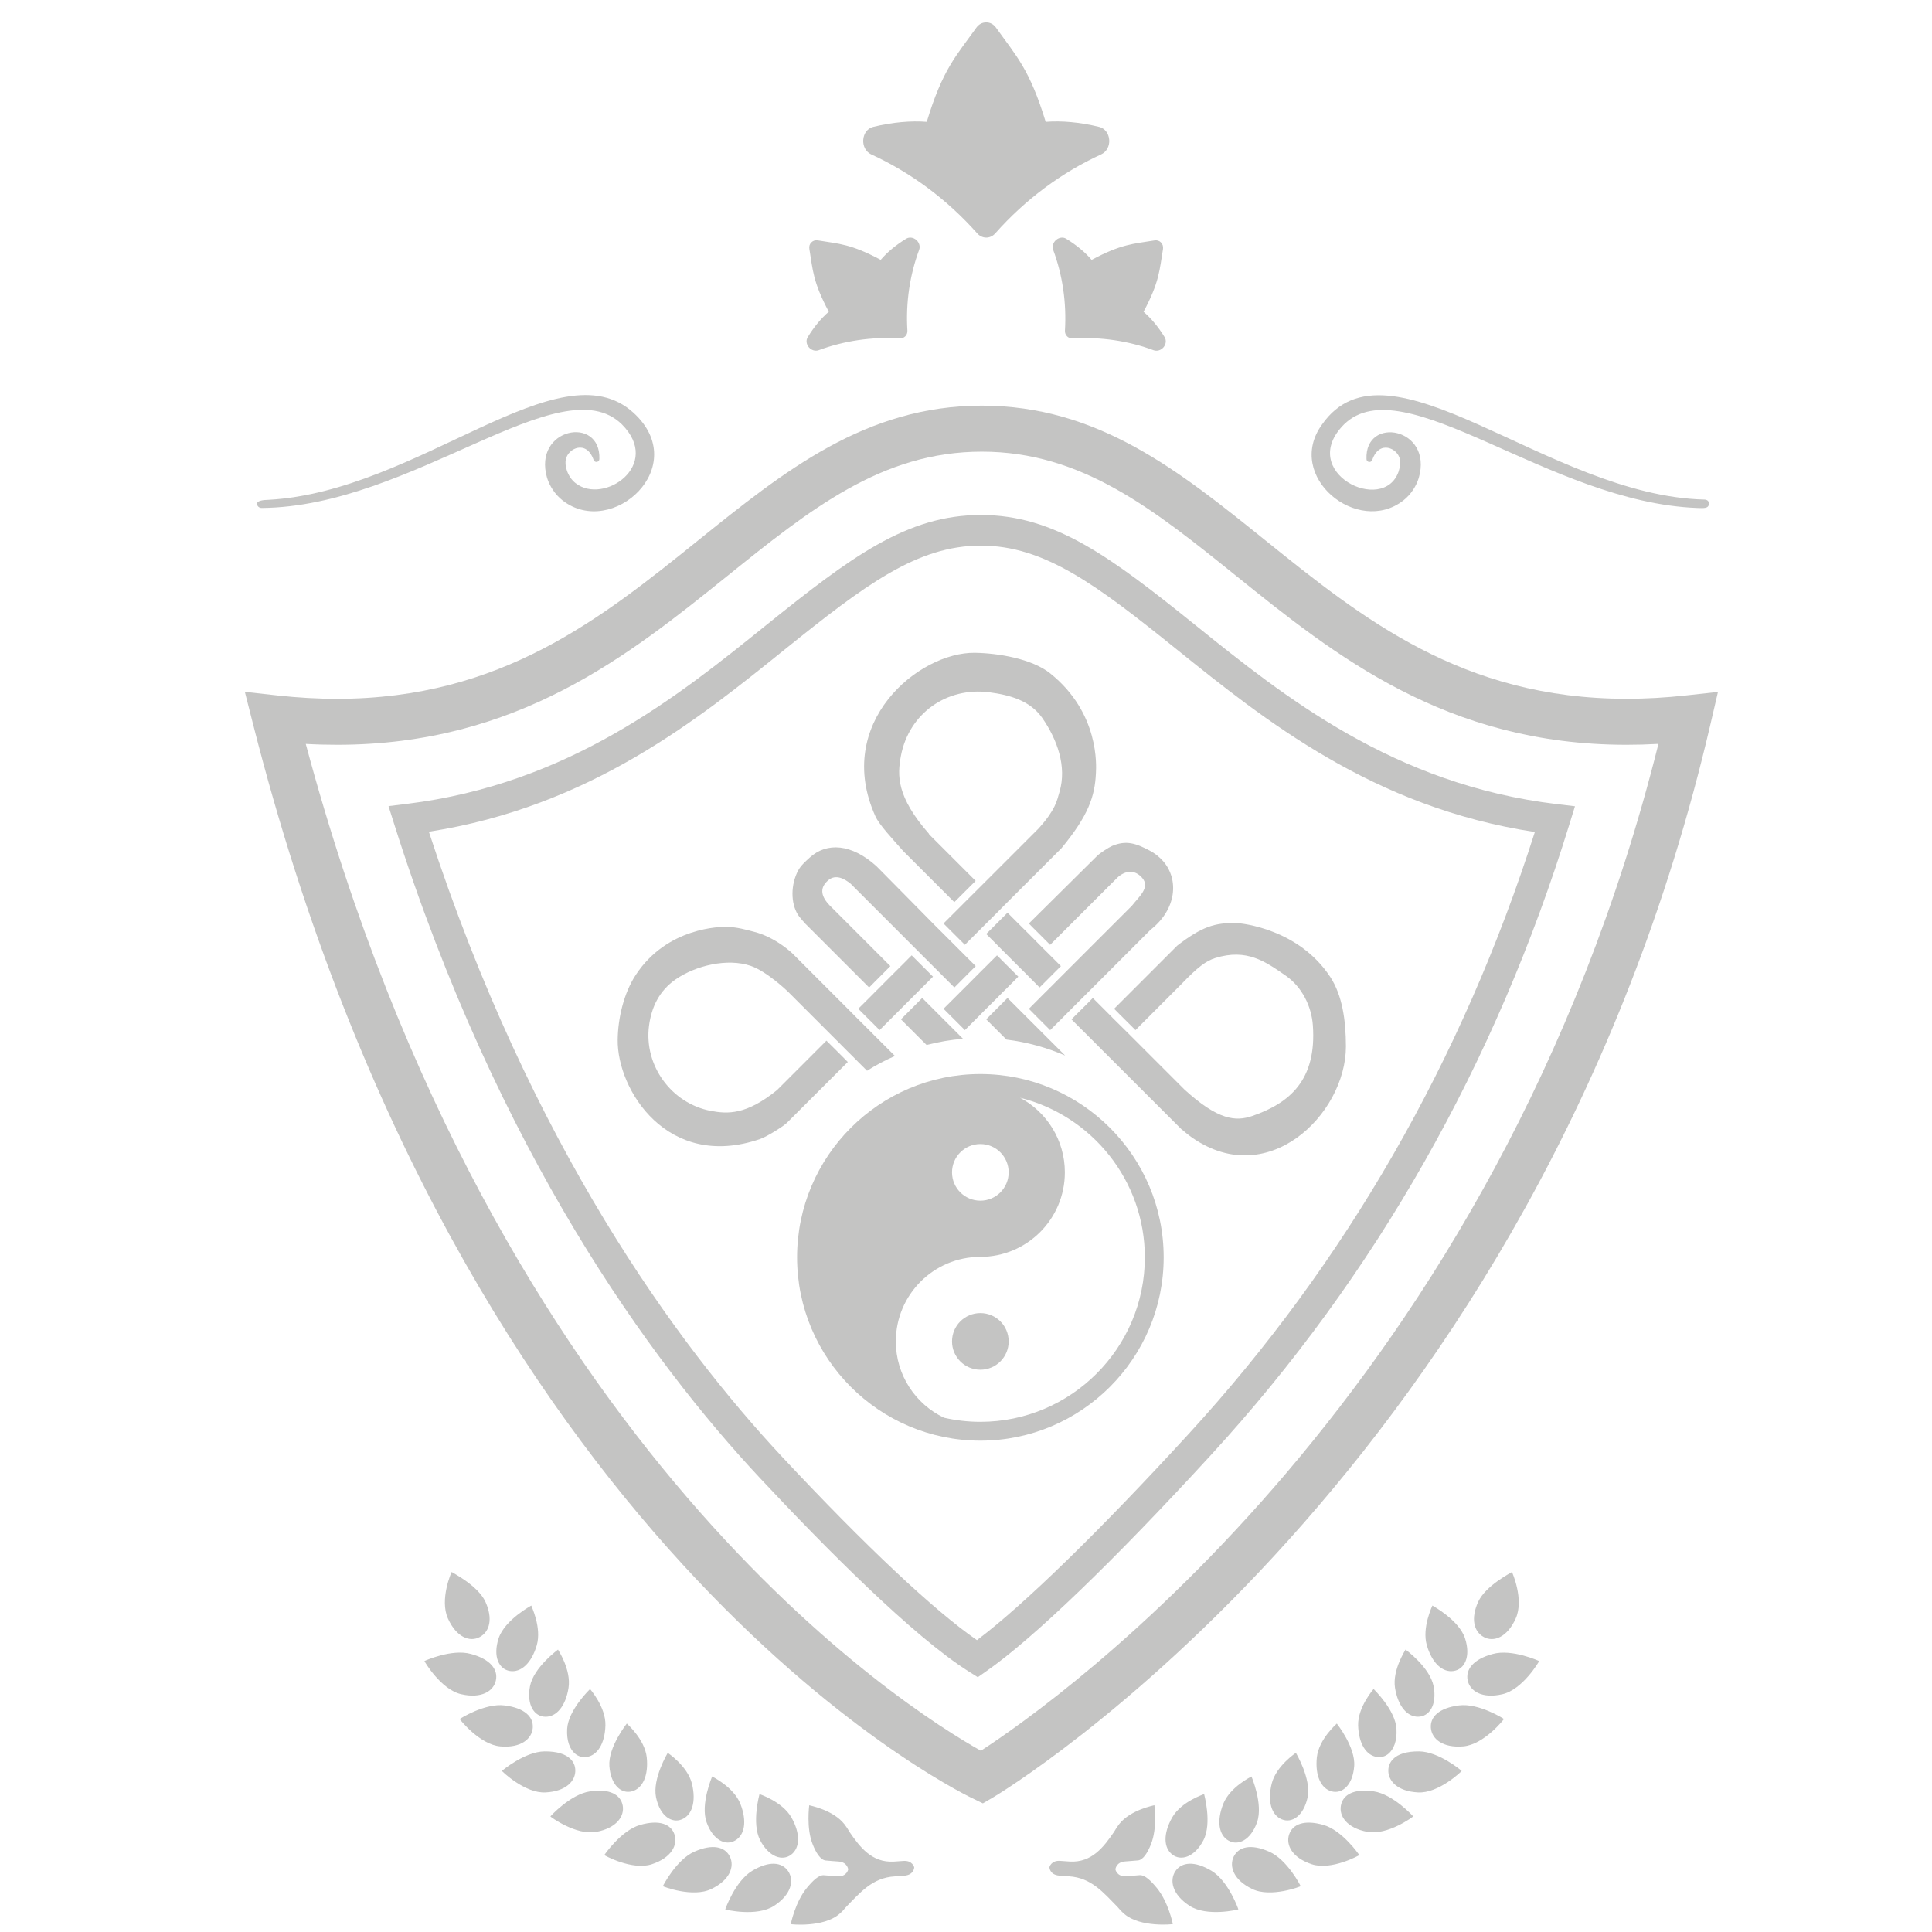 <?xml version="1.0" encoding="utf-8"?>
<!-- Generator: Adobe Illustrator 16.0.3, SVG Export Plug-In . SVG Version: 6.00 Build 0)  -->
<!DOCTYPE svg PUBLIC "-//W3C//DTD SVG 1.1//EN" "http://www.w3.org/Graphics/SVG/1.1/DTD/svg11.dtd">
<svg version="1.1" xmlns="http://www.w3.org/2000/svg" xmlns:xlink="http://www.w3.org/1999/xlink" x="0px" y="0px" width="60px"
	 height="60px" viewBox="0 0 60 60" enable-background="new 0 0 60 60" xml:space="preserve">
<g id="afdp">
	<g>
		<path fill="#C4C4C3" d="M17.329,51.229c0.002,0.002-0.756,0.549-0.87,1.14c-0.111,0.591,0.142,0.944,0.478,0.946
			c0.342,0.007,0.629-0.326,0.719-0.897C17.744,51.852,17.328,51.235,17.329,51.229z M19.466,53.526
			c0.002,0-0.584,0.729-0.541,1.324c0.045,0.597,0.375,0.869,0.7,0.782c0.33-0.087,0.52-0.484,0.46-1.058
			C20.021,54.007,19.465,53.53,19.466,53.526z M18.325,52.454L18.325,52.454c0.002,0-0.677,0.645-0.712,1.24
			c-0.021,0.371,0.086,0.638,0.251,0.771c0.098,0.082,0.219,0.115,0.345,0.101c0.337-0.041,0.578-0.409,0.593-0.986
			C18.815,53.008,18.324,52.459,18.325,52.454z M20.737,54.436c0.003,0-0.484,0.801-0.363,1.384c0.124,0.585,0.49,0.811,0.799,0.683
			c0.318-0.129,0.453-0.548,0.316-1.109C21.35,54.84,20.737,54.44,20.737,54.436z M15.075,49.745
			c-0.234-0.512-1.045-0.915-1.048-0.925s-0.383,0.854-0.116,1.444c0.263,0.584,0.68,0.743,0.989,0.575
			C15.211,50.67,15.312,50.267,15.075,49.745z M22.116,55.169c0.004,0-0.372,0.857-0.173,1.422c0.201,0.564,0.594,0.739,0.886,0.569
			c0.298-0.168,0.376-0.6,0.164-1.14C22.782,55.49,22.116,55.175,22.116,55.169z M16.499,49.862
			c0.003,0.002-0.824,0.442-1.014,1.018c-0.187,0.575,0.016,0.962,0.35,1.014c0.342,0.054,0.671-0.238,0.834-0.797
			C16.83,50.545,16.495,49.868,16.499,49.862z M14.625,51.365c-0.6-0.168-1.442,0.218-1.444,0.22
			c-0.007,0.001,0.512,0.891,1.146,1.031c0.625,0.143,1.002-0.095,1.073-0.43C15.473,51.846,15.226,51.527,14.625,51.365z
			 M15.673,52.964c-0.614-0.08-1.396,0.418-1.396,0.422c-0.006,0.003,0.62,0.799,1.264,0.85c0.637,0.055,0.976-0.233,1.004-0.573
			C16.573,53.317,16.288,53.041,15.673,52.964z M18.323,55.633c-0.609,0.089-1.231,0.776-1.23,0.778
			c-0.006,0.005,0.797,0.601,1.43,0.479c0.624-0.118,0.876-0.484,0.816-0.817C19.275,55.731,18.93,55.542,18.323,55.633z
			 M19.881,56.675c-0.59,0.168-1.115,0.934-1.113,0.936c-0.007,0.005,0.868,0.488,1.477,0.284c0.605-0.2,0.808-0.595,0.703-0.919
			C20.841,56.646,20.472,56.506,19.881,56.675z M16.911,54.391c-0.614,0.006-1.324,0.604-1.324,0.607l0.003,0.001
			c-0.007,0.003,0.713,0.705,1.357,0.666c0.635-0.032,0.936-0.362,0.919-0.702c-0.005-0.129-0.057-0.243-0.149-0.336
			C17.566,54.476,17.298,54.387,16.911,54.391z M23.587,55.717c0.003-0.002-0.254,0.897,0.019,1.432
			c0.278,0.531,0.695,0.654,0.964,0.45c0.275-0.209,0.294-0.649,0.009-1.155C24.292,55.944,23.587,55.722,23.587,55.717z
			 M21.567,57.504c-0.563,0.245-0.983,1.071-0.981,1.073c-0.007,0.005,0.928,0.37,1.506,0.087c0.576-0.276,0.724-0.696,0.576-1.003
			C22.516,57.35,22.131,57.255,21.567,57.504z M25.06,58.628c-0.361,0.432-0.504,1.126-0.501,1.127
			c-0.005,0.008,1.01,0.114,1.506-0.313c0.085-0.072,0.154-0.147,0.212-0.22c0.43-0.438,0.813-0.909,1.511-0.949
			c0.099-0.006,0.2-0.014,0.299-0.022c0.301-0.024,0.306-0.261,0.305-0.26c0-0.001-0.056-0.224-0.345-0.197
			c-0.093,0.007-0.191,0.014-0.288,0.02c-0.686,0.04-1.057-0.456-1.378-0.923c-0.042-0.079-0.094-0.157-0.155-0.236
			c-0.356-0.456-1.093-0.584-1.095-0.591c0.002,0.001-0.098,0.707,0.108,1.215c0.099,0.252,0.24,0.483,0.4,0.5
			c0.132,0.013,0.266,0.023,0.399,0.032c0.284,0.019,0.303,0.246,0.303,0.246s-0.039,0.23-0.333,0.214
			c-0.14-0.011-0.276-0.021-0.416-0.033C25.43,58.22,25.237,58.413,25.06,58.628z M23.357,58.102
			c-0.528,0.319-0.834,1.192-0.833,1.196c-0.005,0.006,0.976,0.243,1.518-0.112c0.537-0.352,0.626-0.788,0.436-1.073
			C24.284,57.826,23.886,57.783,23.357,58.102z"/>
		<path fill="#C4C4C3" d="M43.323,52.417c0.092,0.571,0.38,0.904,0.72,0.897c0.338-0.002,0.59-0.355,0.479-0.946
			c-0.115-0.591-0.872-1.138-0.871-1.14C43.654,51.235,43.237,51.852,43.323,52.417z M40.896,54.575
			c-0.059,0.573,0.131,0.971,0.459,1.058c0.326,0.087,0.655-0.186,0.701-0.782c0.045-0.595-0.542-1.324-0.54-1.324
			C41.516,53.53,40.959,54.007,40.896,54.575z M42.178,53.58c0.016,0.577,0.255,0.945,0.596,0.986
			c0.126,0.015,0.247-0.019,0.344-0.101c0.164-0.134,0.273-0.4,0.251-0.771c-0.033-0.596-0.715-1.24-0.71-1.241l-0.002,0.001
			C42.658,52.459,42.167,53.008,42.178,53.58z M39.494,55.393c-0.138,0.562-0.003,0.98,0.314,1.109
			c0.309,0.128,0.674-0.098,0.801-0.683c0.119-0.583-0.367-1.384-0.364-1.384C40.245,54.44,39.631,54.84,39.494,55.393z
			 M46.081,50.84c0.307,0.168,0.727,0.009,0.99-0.575c0.269-0.591-0.115-1.454-0.117-1.444c-0.003,0.01-0.813,0.413-1.048,0.925
			C45.67,50.267,45.77,50.67,46.081,50.84z M37.989,56.021c-0.213,0.54-0.134,0.972,0.163,1.14c0.293,0.17,0.687-0.005,0.887-0.569
			c0.198-0.564-0.176-1.422-0.173-1.422C38.865,55.175,38.202,55.49,37.989,56.021z M44.312,51.097
			c0.164,0.559,0.492,0.851,0.833,0.797c0.336-0.052,0.539-0.438,0.353-1.014c-0.19-0.575-1.016-1.016-1.014-1.018
			C44.486,49.868,44.151,50.545,44.312,51.097z M45.58,52.187c0.072,0.335,0.449,0.572,1.072,0.43
			c0.637-0.141,1.154-1.03,1.147-1.031c-0.001-0.002-0.844-0.388-1.442-0.22C45.757,51.527,45.509,51.846,45.58,52.187z
			 M44.437,53.662c0.028,0.34,0.367,0.628,1.005,0.573c0.644-0.051,1.27-0.847,1.264-0.85c0-0.004-0.784-0.502-1.396-0.422
			C44.693,53.041,44.41,53.317,44.437,53.662z M41.643,56.072c-0.062,0.333,0.192,0.699,0.816,0.817
			c0.633,0.122,1.435-0.474,1.429-0.479c0.001-0.002-0.621-0.689-1.229-0.778C42.051,55.542,41.706,55.731,41.643,56.072z
			 M40.033,56.976c-0.104,0.324,0.097,0.719,0.702,0.919c0.61,0.204,1.486-0.279,1.479-0.284c0.002-0.002-0.524-0.768-1.113-0.936
			C40.51,56.506,40.142,56.646,40.033,56.976z M43.266,54.627c-0.093,0.093-0.144,0.207-0.15,0.336
			c-0.017,0.34,0.282,0.67,0.92,0.702c0.641,0.039,1.364-0.663,1.356-0.666l0.001-0.001c0.003-0.004-0.707-0.602-1.321-0.607
			C43.685,54.387,43.416,54.476,43.266,54.627z M36.403,56.443c-0.285,0.506-0.268,0.946,0.007,1.155
			c0.269,0.204,0.688,0.081,0.965-0.45c0.273-0.534,0.016-1.434,0.02-1.432C37.395,55.722,36.688,55.944,36.403,56.443z
			 M38.313,57.661c-0.147,0.307,0,0.727,0.575,1.003c0.579,0.283,1.514-0.082,1.505-0.087c0.004-0.002-0.414-0.828-0.98-1.073
			C38.851,57.255,38.465,57.35,38.313,57.661z M35.387,58.236c-0.139,0.013-0.274,0.022-0.413,0.033
			c-0.294,0.017-0.334-0.214-0.334-0.214s0.019-0.228,0.303-0.246c0.134-0.009,0.269-0.02,0.4-0.032
			c0.161-0.017,0.301-0.248,0.4-0.5c0.207-0.508,0.107-1.214,0.108-1.215c-0.001,0.007-0.739,0.135-1.097,0.591
			c-0.06,0.079-0.111,0.157-0.155,0.236c-0.319,0.467-0.691,0.963-1.376,0.923c-0.098-0.006-0.193-0.013-0.289-0.02
			c-0.29-0.026-0.345,0.196-0.342,0.197c-0.003-0.001,0.003,0.235,0.303,0.26c0.102,0.009,0.199,0.017,0.299,0.022
			c0.698,0.04,1.078,0.512,1.51,0.949c0.058,0.072,0.128,0.147,0.213,0.22c0.495,0.428,1.511,0.321,1.506,0.313
			c0.002-0.001-0.141-0.695-0.502-1.127C35.745,58.413,35.553,58.22,35.387,58.236z M36.502,58.112
			c-0.188,0.285-0.099,0.722,0.438,1.073c0.542,0.355,1.522,0.118,1.518,0.112c0.002-0.004-0.305-0.877-0.832-1.196
			C37.096,57.783,36.695,57.826,36.502,58.112z"/>
	</g>
	<path fill="#C4C4C3" d="M30.524,56.005l-0.343-0.166c-0.645-0.311-15.865-7.916-22.323-33.354l-0.254-0.999l1.024,0.113
		c0.627,0.069,1.247,0.103,1.841,0.103c5.101,0,8.209-2.502,11.215-4.922c2.672-2.15,5.195-4.182,8.807-4.182
		c3.611,0,6.133,2.031,8.804,4.181c3.006,2.42,6.114,4.922,11.217,4.922c0.595,0,1.215-0.034,1.84-0.103l1.001-0.11l-0.228,0.981
		C47.73,45.7,31.021,55.714,30.853,55.813L30.524,56.005z M9.496,23.103C15.387,45.086,28.21,53.11,30.462,54.371
		c2.311-1.5,16.008-11.122,21.042-31.269c-0.335,0.019-0.666,0.028-0.991,0.028c-5.606,0-9.063-2.783-12.113-5.238
		c-2.576-2.074-4.801-3.865-7.908-3.865c-3.108,0-5.333,1.792-7.911,3.866c-3.05,2.455-6.507,5.237-12.111,5.237
		C10.151,23.13,9.825,23.122,9.496,23.103z"/>
	<path fill="#C4C4C3" d="M30.366,52.087l-0.267-0.168c-1.754-1.104-4.505-3.886-6.504-6.024
		c-3.398-3.634-8.127-10.108-11.357-20.314l-0.172-0.546l0.569-0.07c5.039-0.618,8.426-3.347,11.147-5.541
		c2.644-2.127,4.381-3.431,6.68-3.431c2.296,0,4.033,1.304,6.675,3.431c2.735,2.202,6.142,4.943,11.209,5.548l0.566,0.067
		l-0.168,0.545c-2.292,7.446-6.031,14.034-11.116,19.58c-3.048,3.325-5.535,5.719-7.004,6.742L30.366,52.087z M13.319,25.83
		c3.169,9.727,7.7,15.915,10.972,19.415c2.59,2.771,4.72,4.773,6.049,5.691c1.43-1.071,3.804-3.381,6.586-6.416
		c4.866-5.308,8.478-11.591,10.74-18.681c-5.024-0.762-8.396-3.478-11.126-5.675c-2.48-1.997-4.102-3.22-6.079-3.22
		c-1.98,0-3.601,1.224-6.083,3.22C21.665,22.352,18.312,25.054,13.319,25.83z"/>
	<g>
		<g>
			<path fill="#C4C4C3" d="M29.907,32.26c-0.388,0.032-0.765,0.098-1.131,0.192l-0.136-0.135l-0.163-0.162l-0.163-0.164
				l-0.335-0.335l0.164-0.164l0.334-0.335l0.163-0.165l0.335,0.335l0.164,0.164l0.163,0.164l0.336,0.335L29.907,32.26z"/>
			<polygon fill="#C4C4C3" points="31.125,29.506 31.289,29.669 31.624,30.004 31.788,30.167 31.952,30.331 32.285,30.667 
				32.449,30.503 32.784,30.167 32.948,30.004 32.613,29.669 32.449,29.506 32.285,29.342 31.952,29.006 31.788,28.844 
				31.624,28.681 31.289,28.345 31.125,28.509 30.791,28.844 30.627,29.006 30.963,29.342 			"/>
			<path fill="#C4C4C3" d="M33.078,32.78c-0.571-0.246-1.181-0.417-1.821-0.495l-0.63-0.629l0.164-0.164l0.334-0.335l0.164-0.165
				l0.335,0.335l0.164,0.164l0.164,0.164L33.078,32.78z"/>
			<path fill="#C4C4C3" d="M31.952,28.681l0.162,0.164l0.335,0.335l0.164,0.163l2.091-2.09c0.222-0.205,0.526-0.272,0.77,0.013
				c0.256,0.298-0.106,0.584-0.325,0.867l-1.873,1.872l-0.163,0.163l-0.164,0.164l-0.335,0.336l-0.164,0.162l-0.164,0.164
				l-0.333,0.335l0.162,0.164l0.335,0.335l0.164,0.164l0.335-0.334l0.164-0.165l0.163-0.164l0.335-0.335l0.165-0.164l0.162-0.162
				l1.791-1.791c0.818-0.638,0.888-1.57,0.392-2.134c-0.115-0.131-0.256-0.243-0.413-0.325c-0.425-0.225-0.729-0.333-1.169-0.147
				c-0.106,0.046-0.389,0.226-0.477,0.32L31.952,28.681z"/>
			<polygon fill="#C4C4C3" points="30.463,30.167 30.3,30.331 29.965,30.667 29.802,30.829 29.638,30.993 29.302,31.328 
				29.466,31.492 29.802,31.827 29.965,31.991 30.3,31.657 30.463,31.492 30.627,31.328 30.963,30.993 31.125,30.829 31.289,30.667 
				31.624,30.331 31.46,30.167 31.125,29.833 30.963,29.669 30.627,30.004 			"/>
			<polygon fill="#C4C4C3" points="28.477,30.829 28.64,30.667 28.975,30.331 28.812,30.167 28.477,29.833 28.313,29.669 
				27.979,30.004 27.815,30.167 27.65,30.331 27.316,30.667 27.153,30.829 26.991,30.993 26.654,31.328 26.817,31.492 
				27.154,31.827 27.316,31.991 27.65,31.657 27.815,31.492 27.979,31.328 28.313,30.993 			"/>
			<path fill="#C4C4C3" d="M28.046,26.426l1.591,1.591l0.164-0.163l0.334-0.334l0.165-0.163l-1.45-1.45
				c0.002-0.001,0.003-0.002,0.007-0.004c-1.017-1.159-0.994-1.821-0.877-2.436c0.253-1.313,1.423-2.139,2.744-1.967
				c0.628,0.082,1.269,0.253,1.649,0.803c0.459,0.666,0.763,1.498,0.532,2.286c-0.083,0.29-0.128,0.557-0.643,1.133l-1.636,1.636
				l-0.164,0.163L30.3,27.683l-0.335,0.333l-0.164,0.165l-0.164,0.164l-0.336,0.335l0.164,0.164l0.336,0.335l0.164,0.163
				l0.335-0.336l0.163-0.162l0.164-0.164l0.336-0.335l0.162-0.164l0.164-0.165l1.676-1.674c0.837-1.017,1.038-1.608,1.07-2.337
				c0.01-0.211,0.117-1.862-1.419-3.092c-0.574-0.459-1.622-0.629-2.341-0.64c-1.749-0.023-4.398,2.177-3.088,5.079
				C27.307,25.617,27.715,26.05,28.046,26.426z"/>
			<path fill="#C4C4C3" d="M27.794,32.794c-0.301,0.131-0.59,0.284-0.867,0.459l-0.273-0.272l-0.163-0.165l-0.164-0.162
				l-0.335-0.336l-1.528-1.528c0,0-0.646-0.623-1.152-0.795c-0.724-0.246-1.708-0.009-2.327,0.419
				c-0.511,0.354-0.754,0.862-0.83,1.447c-0.157,1.229,0.692,2.401,1.913,2.637c0.535,0.101,1.107,0.128,2.063-0.644l1.535-1.536
				l0.165,0.164l0.335,0.334l0.163,0.165l-1.894,1.892c-0.057,0.067-0.591,0.418-0.835,0.502c-2.875,0.982-4.438-1.537-4.417-3.084
				c0.008-0.668,0.187-1.443,0.561-2.014c0.976-1.488,2.648-1.5,2.844-1.493c0.319,0.013,0.566,0.085,0.817,0.15
				c0.686,0.171,1.206,0.677,1.206,0.677l1.718,1.718l0.326,0.328l0.337,0.335l0.163,0.164l0.163,0.162L27.794,32.794z"/>
			<path fill="#C4C4C3" d="M41.313,30.341c-0.975-1.486-2.733-1.671-2.93-1.675c-0.66-0.012-1.062,0.117-1.82,0.699L34.6,31.328
				l0.162,0.164l0.337,0.335l0.164,0.164l1.433-1.435c0.497-0.518,0.759-0.714,1.041-0.802c0.989-0.31,1.568,0.115,2.188,0.543
				c0.513,0.354,0.804,0.956,0.847,1.543c0.124,1.717-0.735,2.42-1.879,2.817c-0.521,0.179-1.066,0.129-2.106-0.818l-1.522-1.522
				l-0.164-0.164l-0.163-0.162L34.6,31.657l-0.163-0.165l-0.164-0.164l-0.335-0.335l-0.162,0.165l-0.337,0.335l-0.163,0.164
				l0.335,0.335l0.165,0.164l0.162,0.162l0.335,0.336l0.164,0.163L34.6,32.98l2.1,2.099l0.003-0.003
				c0.012,0.014,0.211,0.176,0.219,0.181c2.404,1.795,4.877-0.644,4.877-2.757C41.798,31.685,41.687,30.912,41.313,30.341z"/>
			<path fill="#C4C4C3" d="M25.083,28.759l1.908,1.908l0.163-0.164l0.335-0.336l0.162-0.163l-1.894-1.895
				c-0.219-0.233-0.349-0.513-0.025-0.78c0.22-0.18,0.481-0.051,0.687,0.117l1.895,1.896l0.164,0.164l0.163,0.164l0.335,0.334
				l0.164,0.163l0.163,0.164l0.336,0.336l0.164-0.164l0.334-0.336l0.165-0.163l-0.335-0.334l-0.164-0.164l-0.164-0.164l-0.336-0.336
				l-0.163-0.162l-0.164-0.164c0,0-1.718-1.745-1.759-1.782c-0.771-0.693-1.539-0.752-2.075-0.261
				c-0.129,0.118-0.274,0.245-0.357,0.402c-0.224,0.426-0.239,0.997,0,1.377C24.813,28.464,25.022,28.71,25.083,28.759z"/>
		</g>
		<g>
			<path fill="#C4C4C3" d="M31.325,41.66c0-0.488-0.393-0.881-0.879-0.881s-0.88,0.393-0.88,0.881c0,0.483,0.394,0.878,0.88,0.878
				S31.325,42.144,31.325,41.66z"/>
			<path fill="#C4C4C3" d="M30.447,33.355c-3.14,0-5.693,2.555-5.693,5.693c0,3.138,2.553,5.693,5.693,5.693
				c3.138,0,5.692-2.556,5.692-5.693C36.14,35.91,33.585,33.355,30.447,33.355z M30.446,35.529c0.486,0,0.879,0.394,0.879,0.88
				c0,0.485-0.393,0.879-0.879,0.879s-0.88-0.394-0.88-0.879C29.566,35.923,29.96,35.529,30.446,35.529z M27.821,41.66
				c0-1.452,1.175-2.627,2.625-2.627c1.451,0,2.624-1.176,2.624-2.624c0-1.004-0.563-1.875-1.391-2.318
				c2.222,0.554,3.875,2.565,3.875,4.958c0,2.815-2.291,5.107-5.107,5.107c-0.387,0-0.765-0.045-1.129-0.127
				C28.433,43.608,27.821,42.705,27.821,41.66z"/>
		</g>
	</g>
	<g>
		<g>
			<g>
				<g>
					<path fill="#C4C4C3" d="M52.709,15.775c-4.604-0.169-9.113-4.396-10.966-2.597c-1.479,1.48,1.222,2.826,1.693,1.464
						c0.045-0.15,0.067-0.291,0.037-0.385c-0.066-0.333-0.637-0.606-0.856,0.026c-0.037,0.102-0.175,0.075-0.179-0.023
						c-0.059-1.361,2.077-0.982,1.623,0.583c-0.078,0.254-0.242,0.513-0.477,0.697c-1.415,1.111-3.695-0.74-2.529-2.354
						c2.061-2.955,7.009,2.212,11.878,2.328c0.078,0.002,0.141,0.044,0.14,0.124C53.069,15.81,52.88,15.777,52.709,15.775z"/>
				</g>
			</g>
		</g>
		<g>
			<g>
				<g>
					<path fill="#C4C4C3" d="M8.34,15.522c4.677-0.256,9.03-4.792,11.33-2.706c1.833,1.667-0.665,3.929-2.202,2.722
						c-0.234-0.185-0.398-0.443-0.478-0.697c-0.452-1.558,1.674-1.952,1.624-0.583c-0.004,0.102-0.144,0.122-0.178,0.027
						c-0.226-0.642-0.793-0.355-0.859-0.03c-0.056,0.174,0.038,0.551,0.302,0.752c0.869,0.681,2.699-0.562,1.431-1.831
						c-1.893-1.838-6.505,2.566-11.187,2.599c-0.079,0-0.144-0.063-0.144-0.143C8.008,15.547,8.167,15.526,8.34,15.522z"/>
				</g>
			</g>
		</g>
	</g>
	<g>
		<path fill="#C4C4C3" d="M27.116,3.941c0.604-0.147,1.177-0.195,1.665-0.157c0.495-1.636,0.911-2.044,1.539-2.923
			c0.077-0.108,0.184-0.166,0.307-0.166c0.124,0,0.229,0.058,0.307,0.166c0.627,0.879,1.042,1.287,1.541,2.923
			c0.487-0.039,1.061,0.01,1.663,0.157c0.171,0.043,0.294,0.2,0.309,0.399c0.016,0.196-0.082,0.376-0.246,0.453
			c-1.229,0.564-2.356,1.397-3.294,2.456c-0.153,0.173-0.403,0.173-0.557,0c-0.94-1.059-2.067-1.892-3.298-2.456
			c-0.16-0.077-0.257-0.257-0.243-0.453C26.824,4.141,26.946,3.984,27.116,3.941z"/>
		<path fill="#C4C4C3" d="M33.108,7.412c0.326,0.2,0.598,0.428,0.793,0.659c0.932-0.498,1.29-0.495,1.949-0.604
			c0.079-0.014,0.15,0.007,0.205,0.062c0.053,0.054,0.074,0.125,0.063,0.206c-0.11,0.657-0.108,1.017-0.604,1.947
			c0.229,0.197,0.458,0.467,0.658,0.795c0.054,0.095,0.04,0.215-0.039,0.31c-0.08,0.093-0.2,0.128-0.308,0.09
			c-0.779-0.291-1.637-0.418-2.509-0.367c-0.142,0.009-0.251-0.101-0.243-0.243c0.052-0.872-0.076-1.728-0.367-2.511
			c-0.036-0.103,0-0.224,0.091-0.304C32.893,7.372,33.014,7.356,33.108,7.412z"/>
		<path fill="#C4C4C3" d="M28.456,7.451c0.091,0.08,0.127,0.201,0.09,0.304c-0.291,0.784-0.42,1.639-0.366,2.511
			c0.008,0.143-0.101,0.252-0.243,0.243c-0.873-0.052-1.728,0.076-2.512,0.367c-0.104,0.038-0.226,0.002-0.305-0.09
			c-0.078-0.094-0.095-0.215-0.038-0.31c0.199-0.328,0.427-0.598,0.657-0.795c-0.496-0.931-0.494-1.291-0.603-1.947
			c-0.014-0.082,0.006-0.152,0.061-0.206c0.054-0.055,0.126-0.076,0.207-0.062c0.658,0.109,1.017,0.106,1.947,0.604
			c0.196-0.23,0.467-0.459,0.795-0.659C28.24,7.356,28.362,7.372,28.456,7.451z"/>
	</g>
</g>
<g id="iddp" display="none">
	<g display="inline">
		<path fill="#C4C4C3" d="M30.211,55.879l-0.459-0.221c-0.646-0.312-15.89-7.929-22.343-33.351l-0.338-1.333l1.368,0.149
			c0.614,0.067,1.221,0.101,1.806,0.101c4.989,0,8.047-2.462,11.005-4.843c2.694-2.167,5.238-4.215,8.918-4.215
			c3.679,0,6.222,2.048,8.913,4.214c2.958,2.381,6.018,4.844,11.007,4.844c0.587,0,1.192-0.034,1.805-0.101l1.339-0.146
			l-0.305,1.312C47.534,45.507,31.338,55.22,30.65,55.623L30.211,55.879z M9.598,23.121C15.36,44.243,27.619,52.245,30.131,53.69
			c2.583-1.704,15.66-11.15,20.627-30.57c-0.225,0.008-0.448,0.013-0.67,0.013c-5.663,0-9.138-2.797-12.204-5.266
			c-2.527-2.035-4.71-3.792-7.716-3.792c-3.008,0-5.192,1.758-7.721,3.793c-3.066,2.468-6.542,5.265-12.203,5.265
			C10.031,23.133,9.816,23.129,9.598,23.121z"/>
		<path fill="#C4C4C3" d="M30.047,51.898l-0.357-0.224c-1.755-1.105-4.506-3.884-6.504-6.022
			c-3.393-3.629-8.114-10.092-11.337-20.276l-0.23-0.73l0.76-0.093c4.97-0.61,8.32-3.31,11.011-5.478
			c2.66-2.14,4.409-3.45,6.75-3.45c2.339,0,4.087,1.311,6.744,3.45c2.705,2.179,6.071,4.89,11.068,5.485l0.758,0.091l-0.224,0.729
			c-2.285,7.432-6.02,14.008-11.098,19.546c-3.043,3.319-5.528,5.71-6.995,6.732L30.047,51.898z M13.292,25.706
			c3.142,9.546,7.6,15.631,10.823,19.078c2.513,2.688,4.583,4.642,5.898,5.573c1.419-1.085,3.731-3.342,6.437-6.294
			c4.785-5.219,8.348-11.389,10.594-18.346c-4.939-0.804-8.264-3.481-10.96-5.652c-2.44-1.965-4.032-3.169-5.945-3.169
			c-1.915,0-3.509,1.204-5.952,3.169C21.506,22.227,18.199,24.89,13.292,25.706z"/>
		<g>
			<polygon fill="#C4C4C3" points="30.168,4.58 30.625,5.92 32.04,5.941 30.907,6.79 31.325,8.143 30.168,7.327 29.007,8.143 
				29.425,6.79 28.291,5.941 29.707,5.92 			"/>
			<g>
				<polygon fill="#C4C4C3" points="40.547,9.007 40.571,9.951 41.47,10.246 40.579,10.561 40.576,11.504 40.002,10.756 
					39.103,11.045 39.637,10.267 39.084,9.501 39.989,9.769 				"/>
				<polygon fill="#C4C4C3" points="19.784,8.875 19.759,9.818 18.863,10.113 19.752,10.428 19.754,11.372 20.33,10.622 
					21.229,10.912 20.694,10.133 21.247,9.368 20.341,9.636 				"/>
			</g>
			<g>
				<polygon fill="#C4C4C3" points="36.161,6.3 36.308,7.362 37.357,7.581 36.393,8.049 36.508,9.116 35.766,8.342 34.786,8.782 
					35.293,7.835 34.572,7.042 35.629,7.23 				"/>
				<polygon fill="#C4C4C3" points="24.23,6.3 24.083,7.362 23.032,7.581 23.998,8.049 23.881,9.116 24.625,8.342 25.604,8.782 
					25.099,7.835 25.818,7.042 24.763,7.23 				"/>
			</g>
		</g>
		<g>
			<g>
				<path fill="#C4C4C3" d="M49.208,19.946c-2.865,0-5.819-1.596-7.594-3.524l0.938-0.862c1.882,2.045,5.433,3.749,8.305,2.878
					c1.12-0.339,1.901-1.247,2.091-2.426c0.171-1.074-0.202-2.077-0.972-2.616c-1.523-1.067-2.928-0.621-3.645,0.294
					c-0.435,0.553-0.683,1.423,0.042,2.058c0.343,0.302,0.766,0.266,1.031,0.097c0.145-0.093,0.371-0.311,0.25-0.725l1.222-0.357
					c0.247,0.846-0.062,1.692-0.788,2.155c-0.799,0.51-1.826,0.425-2.554-0.212c-1.113-0.974-1.196-2.537-0.205-3.801
					c1.087-1.385,3.281-2.019,5.377-0.552c1.172,0.822,1.746,2.3,1.499,3.859c-0.264,1.647-1.406,2.967-2.979,3.444
					C50.569,19.855,49.891,19.946,49.208,19.946z"/>
				<path fill="#C4C4C3" d="M49.604,16.627c-0.154,0-0.308-0.023-0.456-0.068c-0.825-0.251-1.292-1.128-1.042-1.955
					c0.246-0.801,1.148-1.288,1.954-1.042c0.827,0.252,1.294,1.129,1.044,1.955C50.9,16.182,50.297,16.627,49.604,16.627z
					 M49.605,14.768c-0.127,0-0.243,0.085-0.28,0.208c-0.047,0.154,0.039,0.319,0.193,0.366c0.152,0.044,0.322-0.045,0.368-0.196
					c0.046-0.153-0.041-0.318-0.196-0.365C49.662,14.772,49.635,14.768,49.605,14.768z"/>
			</g>
			<g>
				<path fill="#C4C4C3" d="M11.124,19.946c-0.683,0-1.361-0.09-2.017-0.29c-1.574-0.477-2.715-1.797-2.978-3.443
					c-0.25-1.559,0.324-3.038,1.497-3.86c2.096-1.466,4.291-0.833,5.377,0.552c0.992,1.264,0.907,2.827-0.206,3.801
					c-0.728,0.637-1.754,0.722-2.553,0.213c-0.726-0.463-1.036-1.31-0.788-2.156l1.222,0.357c-0.122,0.415,0.105,0.633,0.25,0.725
					c0.266,0.169,0.686,0.205,1.03-0.097c0.725-0.634,0.476-1.505,0.042-2.058c-0.717-0.915-2.123-1.36-3.646-0.294
					c-0.77,0.539-1.141,1.541-0.97,2.616c0.188,1.179,0.97,2.086,2.091,2.426c2.871,0.87,6.422-0.833,8.304-2.879l0.937,0.863
					C16.942,18.35,13.988,19.946,11.124,19.946z"/>
				<path fill="#C4C4C3" d="M10.727,16.627c-0.694,0-1.296-0.445-1.499-1.108c-0.251-0.827,0.216-1.704,1.042-1.956
					c0.805-0.244,1.71,0.24,1.955,1.041c0.25,0.827-0.217,1.704-1.042,1.956C11.035,16.604,10.881,16.627,10.727,16.627z
					 M10.727,14.768c-0.028,0-0.057,0.005-0.084,0.013c-0.155,0.047-0.243,0.212-0.196,0.367c0.045,0.148,0.209,0.237,0.367,0.194
					c0.153-0.047,0.241-0.212,0.194-0.367C10.97,14.853,10.854,14.768,10.727,14.768z"/>
			</g>
		</g>
		<polygon fill="#C4C4C3" points="32.101,22 28.234,22 25.914,26 34.418,26 		"/>
		<path fill="#C4C4C3" d="M31.533,29c0.382-1,0.624-0.697,0.624-1.259c0-0.326-0.083,0.259-0.227-0.741h-3.416
			c-0.143,1-0.225,0.415-0.225,0.741c0,0.563,0.24,0.259,0.625,1.259H23v12h2v-1h10v1h3V29H31.533z M36,38H24v-3h12V38z M36,33H24
			v-2h12V33z"/>
		<g>
			<path fill="#C4C4C3" d="M17.069,50.849c0.002,0.002-0.751,0.547-0.865,1.135c-0.111,0.587,0.141,0.94,0.475,0.941
				c0.34,0.008,0.627-0.324,0.715-0.895C17.483,51.468,17.069,50.856,17.069,50.849z M19.196,53.135
				c0.002,0.002-0.582,0.728-0.539,1.317c0.046,0.596,0.375,0.863,0.698,0.778c0.327-0.084,0.517-0.48,0.457-1.05
				C19.748,53.615,19.194,53.142,19.196,53.135z M18.061,52.069l-0.001-0.004c0.002,0.002-0.673,0.644-0.708,1.237
				c-0.021,0.371,0.086,0.635,0.25,0.77c0.097,0.08,0.217,0.112,0.343,0.098c0.335-0.039,0.575-0.407,0.59-0.98
				C18.548,52.62,18.06,52.074,18.061,52.069z M20.459,54.04c0.002,0-0.48,0.797-0.36,1.378c0.123,0.582,0.487,0.806,0.795,0.678
				c0.315-0.126,0.45-0.543,0.314-1.102C21.071,54.442,20.459,54.046,20.459,54.04z M14.828,49.372
				c-0.234-0.51-1.041-0.91-1.043-0.919c-0.002-0.008-0.382,0.85-0.117,1.437c0.261,0.581,0.678,0.739,0.985,0.572
				C14.962,50.294,15.062,49.894,14.828,49.372z M21.833,54.771c0.004,0-0.371,0.853-0.173,1.415c0.2,0.561,0.592,0.734,0.882,0.567
				c0.296-0.169,0.375-0.598,0.164-1.135C22.494,55.089,21.833,54.777,21.833,54.771z M16.243,49.49
				c0.002,0.002-0.82,0.438-1.008,1.011c-0.186,0.574,0.017,0.959,0.35,1.01c0.339,0.053,0.666-0.238,0.829-0.793
				C16.573,50.168,16.24,49.496,16.243,49.49z M14.378,50.984c-0.596-0.166-1.435,0.216-1.436,0.22
				c-0.007,0.001,0.51,0.886,1.141,1.025c0.622,0.144,0.997-0.094,1.067-0.427C15.222,51.464,14.977,51.148,14.378,50.984z
				 M15.422,52.576c-0.611-0.08-1.39,0.415-1.39,0.42c-0.005,0.002,0.617,0.796,1.257,0.844c0.634,0.057,0.972-0.23,1-0.568
				C16.316,52.929,16.033,52.653,15.422,52.576z M18.058,55.232c-0.604,0.089-1.224,0.771-1.223,0.774
				c-0.008,0.004,0.793,0.598,1.422,0.476c0.622-0.117,0.873-0.482,0.814-0.815C19.006,55.331,18.662,55.142,18.058,55.232z
				 M19.608,56.27c-0.586,0.168-1.109,0.927-1.107,0.93c-0.007,0.005,0.864,0.486,1.471,0.281c0.602-0.195,0.803-0.589,0.698-0.913
				C20.563,56.241,20.197,56.1,19.608,56.27z M16.653,53.996c-0.611,0.007-1.316,0.6-1.316,0.603l0.002,0.002
				c-0.007,0.005,0.709,0.701,1.35,0.663c0.632-0.031,0.931-0.359,0.915-0.697c-0.006-0.129-0.058-0.243-0.148-0.336
				C17.305,54.079,17.037,53.99,16.653,53.996z M23.295,55.314c0.004,0-0.252,0.895,0.02,1.425c0.277,0.528,0.692,0.652,0.959,0.447
				c0.274-0.205,0.292-0.643,0.008-1.146C23.999,55.544,23.297,55.319,23.295,55.314z M21.287,57.094
				c-0.562,0.244-0.979,1.065-0.977,1.069c-0.007,0.005,0.923,0.367,1.5,0.087c0.573-0.276,0.72-0.695,0.573-0.999
				C22.23,56.939,21.848,56.848,21.287,57.094z M24.762,58.211c-0.359,0.431-0.501,1.121-0.499,1.121
				c-0.005,0.009,1.005,0.114,1.498-0.311c0.085-0.073,0.154-0.146,0.213-0.218c0.428-0.437,0.809-0.905,1.502-0.945
				c0.098-0.007,0.198-0.013,0.296-0.021c0.3-0.025,0.305-0.261,0.304-0.261c0.001,0-0.055-0.22-0.342-0.195
				c-0.095,0.009-0.192,0.015-0.288,0.02c-0.681,0.039-1.051-0.453-1.371-0.918c-0.042-0.077-0.093-0.155-0.154-0.234
				c-0.354-0.454-1.088-0.583-1.089-0.587c0.001,0-0.098,0.702,0.107,1.206c0.099,0.251,0.238,0.482,0.399,0.498
				c0.13,0.014,0.265,0.024,0.397,0.032c0.283,0.02,0.3,0.245,0.3,0.245s-0.038,0.231-0.331,0.212
				c-0.138-0.009-0.273-0.021-0.413-0.033C25.129,57.807,24.938,57.997,24.762,58.211z M23.067,57.689
				c-0.526,0.315-0.831,1.187-0.83,1.19c-0.004,0.005,0.972,0.241,1.511-0.114c0.534-0.349,0.624-0.783,0.434-1.065
				C23.99,57.413,23.594,57.372,23.067,57.689z"/>
			<path fill="#C4C4C3" d="M42.936,52.03c0.09,0.57,0.376,0.902,0.715,0.895c0.336-0.001,0.587-0.354,0.477-0.941
				c-0.113-0.588-0.867-1.133-0.865-1.135C43.264,50.856,42.85,51.468,42.936,52.03z M40.521,54.181
				c-0.062,0.569,0.129,0.966,0.457,1.05c0.322,0.085,0.65-0.183,0.697-0.778c0.043-0.59-0.541-1.315-0.539-1.317
				C41.136,53.142,40.583,53.615,40.521,54.181z M41.795,53.189c0.015,0.573,0.255,0.941,0.592,0.98
				c0.125,0.015,0.246-0.018,0.343-0.098c0.162-0.135,0.271-0.398,0.251-0.77c-0.035-0.594-0.711-1.235-0.708-1.237l-0.002,0.004
				C42.272,52.074,41.784,52.62,41.795,53.189z M39.122,54.994c-0.135,0.559-0.001,0.976,0.315,1.102
				c0.307,0.128,0.671-0.096,0.795-0.678c0.12-0.581-0.363-1.378-0.36-1.378C39.872,54.046,39.259,54.442,39.122,54.994z
				 M45.679,50.462c0.306,0.167,0.723,0.009,0.984-0.572c0.268-0.587-0.112-1.444-0.117-1.437c-0.002,0.009-0.807,0.409-1.041,0.919
				C45.27,49.894,45.369,50.294,45.679,50.462z M37.627,55.618c-0.212,0.537-0.135,0.966,0.162,1.135
				c0.291,0.167,0.684-0.007,0.883-0.567c0.197-0.563-0.177-1.415-0.173-1.415C38.498,54.777,37.839,55.089,37.627,55.618z
				 M43.918,50.718c0.163,0.555,0.49,0.846,0.829,0.793c0.333-0.051,0.535-0.436,0.35-1.01c-0.188-0.572-1.012-1.009-1.009-1.011
				C44.093,49.496,43.759,50.168,43.918,50.718z M45.18,51.803c0.073,0.333,0.446,0.57,1.068,0.427
				c0.632-0.14,1.149-1.024,1.142-1.025c-0.002-0.004-0.839-0.386-1.437-0.22C45.355,51.148,45.109,51.464,45.18,51.803z
				 M44.043,53.271c0.026,0.338,0.365,0.625,0.999,0.568c0.641-0.048,1.264-0.842,1.257-0.844c0-0.005-0.778-0.5-1.389-0.42
				C44.298,52.653,44.015,52.929,44.043,53.271z M41.261,55.667C41.2,56,41.452,56.365,42.074,56.482
				c0.63,0.122,1.429-0.472,1.421-0.476c0.003-0.003-0.616-0.686-1.222-0.774C41.669,55.142,41.325,55.331,41.261,55.667z
				 M39.661,56.567c-0.104,0.324,0.095,0.718,0.699,0.913c0.606,0.205,1.479-0.276,1.469-0.281c0.003-0.003-0.521-0.762-1.105-0.93
				C40.135,56.1,39.769,56.241,39.661,56.567z M42.877,54.23c-0.093,0.093-0.144,0.207-0.15,0.336
				c-0.016,0.338,0.281,0.666,0.915,0.697c0.64,0.038,1.358-0.658,1.351-0.663l0.002-0.002c0.002-0.003-0.704-0.596-1.316-0.603
				C43.293,53.99,43.026,54.079,42.877,54.23z M36.049,56.04c-0.283,0.504-0.266,0.941,0.007,1.146
				c0.267,0.205,0.684,0.081,0.96-0.447c0.271-0.53,0.015-1.425,0.019-1.425C37.034,55.319,36.332,55.544,36.049,56.04z
				 M37.949,57.251c-0.146,0.304,0,0.723,0.571,0.999c0.578,0.28,1.507-0.082,1.501-0.087c0.002-0.004-0.415-0.825-0.978-1.069
				C38.483,56.848,38.1,56.939,37.949,57.251z M35.038,57.821c-0.138,0.013-0.272,0.024-0.413,0.033
				c-0.292,0.02-0.33-0.212-0.33-0.212s0.019-0.226,0.3-0.245c0.135-0.008,0.268-0.019,0.399-0.032
				c0.161-0.016,0.299-0.247,0.397-0.498c0.206-0.504,0.107-1.206,0.107-1.206c0,0.004-0.733,0.133-1.09,0.587
				c-0.061,0.079-0.11,0.157-0.154,0.234c-0.317,0.465-0.688,0.957-1.369,0.918c-0.096-0.005-0.194-0.011-0.287-0.02
				c-0.289-0.024-0.343,0.195-0.343,0.195s0.005,0.235,0.303,0.261c0.101,0.009,0.199,0.015,0.299,0.021
				c0.691,0.04,1.071,0.509,1.5,0.945c0.06,0.072,0.128,0.145,0.213,0.218c0.493,0.425,1.503,0.319,1.5,0.311
				c0.001,0-0.141-0.69-0.5-1.121C35.394,57.997,35.202,57.807,35.038,57.821z M36.148,57.7c-0.189,0.282-0.1,0.717,0.434,1.065
				c0.541,0.355,1.517,0.119,1.51,0.114c0.003-0.004-0.302-0.875-0.827-1.19C36.738,57.372,36.341,57.413,36.148,57.7z"/>
		</g>
	</g>
</g>
<g id="isrp" display="none">
	<g display="inline">
		<g>
			<path fill="#C4C4C3" d="M17.538,50.269c0.002,0.002-0.747,0.542-0.859,1.127c-0.11,0.583,0.14,0.931,0.471,0.935
				c0.339,0.007,0.623-0.325,0.711-0.89C17.948,50.883,17.536,50.273,17.538,50.269z M19.649,52.536
				c0.001,0.002-0.578,0.723-0.535,1.31c0.046,0.59,0.371,0.858,0.692,0.773c0.326-0.086,0.513-0.477,0.455-1.044
				C20.196,53.015,19.647,52.543,19.649,52.536z M18.521,51.479l-0.001-0.003c0.003,0.002-0.667,0.64-0.701,1.229
				c-0.022,0.368,0.084,0.63,0.247,0.762c0.097,0.081,0.216,0.114,0.341,0.101c0.334-0.041,0.572-0.406,0.586-0.975
				C19.005,52.025,18.52,51.484,18.521,51.479z M20.903,53.435c0.003,0-0.478,0.792-0.358,1.37c0.123,0.578,0.484,0.801,0.79,0.673
				c0.313-0.125,0.447-0.54,0.312-1.095C21.51,53.835,20.903,53.442,20.903,53.435z M15.311,48.801
				c-0.232-0.507-1.033-0.904-1.036-0.912c-0.002-0.01-0.379,0.843-0.115,1.426c0.259,0.577,0.672,0.734,0.978,0.569
				C15.445,49.716,15.543,49.318,15.311,48.801z M22.267,54.16c0.004,0-0.368,0.849-0.171,1.405
				c0.199,0.557,0.587,0.729,0.876,0.563c0.294-0.165,0.372-0.593,0.161-1.126C22.923,54.479,22.267,54.168,22.267,54.16z
				 M16.717,48.919c0.002,0.002-0.815,0.436-1.001,1.003c-0.185,0.571,0.016,0.953,0.347,1.001c0.337,0.055,0.661-0.233,0.823-0.785
				C17.043,49.593,16.712,48.923,16.717,48.919z M14.864,50.4c-0.592-0.165-1.424,0.217-1.425,0.221
				c-0.008,0.001,0.506,0.879,1.132,1.016c0.618,0.144,0.99-0.092,1.061-0.423C15.703,50.877,15.458,50.563,14.864,50.4z
				 M15.901,51.981c-0.606-0.077-1.379,0.414-1.379,0.417c-0.007,0.001,0.612,0.791,1.248,0.841c0.63,0.053,0.965-0.229,0.993-0.566
				C16.789,52.334,16.508,52.059,15.901,51.981z M18.519,54.621c-0.602,0.087-1.215,0.765-1.215,0.769
				c-0.008,0.004,0.787,0.591,1.413,0.47c0.616-0.114,0.866-0.477,0.807-0.807C19.459,54.716,19.118,54.53,18.519,54.621z
				 M20.059,55.65c-0.583,0.164-1.102,0.921-1.101,0.923c-0.007,0.004,0.858,0.481,1.461,0.28c0.598-0.197,0.797-0.588,0.693-0.907
				C21.006,55.621,20.642,55.48,20.059,55.65z M17.124,53.393c-0.607,0.006-1.308,0.594-1.308,0.6h0.002
				c-0.008,0.005,0.705,0.696,1.341,0.659c0.628-0.03,0.924-0.357,0.908-0.693c-0.006-0.128-0.056-0.24-0.148-0.334
				C17.771,53.475,17.504,53.387,17.124,53.393z M23.719,54.7c0.005,0-0.25,0.89,0.021,1.416c0.274,0.525,0.686,0.648,0.952,0.444
				c0.272-0.204,0.29-0.64,0.009-1.139C24.417,54.929,23.721,54.706,23.719,54.7z M21.725,56.468
				c-0.558,0.242-0.971,1.059-0.97,1.061c-0.006,0.005,0.917,0.365,1.488,0.088c0.569-0.274,0.715-0.688,0.569-0.994
				C22.662,56.315,22.282,56.225,21.725,56.468z M25.175,57.577c-0.357,0.427-0.498,1.113-0.495,1.115
				c-0.005,0.007,0.998,0.111,1.488-0.311c0.083-0.071,0.154-0.143,0.211-0.216c0.425-0.435,0.802-0.898,1.491-0.938
				c0.098-0.007,0.198-0.014,0.295-0.022c0.298-0.025,0.303-0.258,0.301-0.256c0.002-0.002-0.053-0.222-0.338-0.195
				c-0.094,0.007-0.191,0.014-0.286,0.019c-0.676,0.04-1.044-0.45-1.362-0.913c-0.041-0.075-0.092-0.152-0.152-0.232
				c-0.352-0.45-1.081-0.577-1.082-0.583c0.001,0-0.098,0.697,0.106,1.201c0.098,0.248,0.237,0.478,0.396,0.493
				c0.13,0.012,0.263,0.024,0.395,0.031c0.28,0.019,0.299,0.244,0.299,0.244s-0.039,0.228-0.33,0.211
				c-0.137-0.011-0.272-0.021-0.41-0.035C25.541,57.175,25.35,57.366,25.175,57.577z M23.493,57.061
				c-0.522,0.313-0.825,1.179-0.824,1.181c-0.005,0.006,0.964,0.24,1.5-0.113c0.53-0.345,0.618-0.776,0.43-1.058
				C24.408,56.786,24.015,56.745,23.493,57.061z"/>
			<path fill="#C4C4C3" d="M43.221,51.44c0.09,0.564,0.372,0.896,0.71,0.89c0.333-0.004,0.583-0.352,0.473-0.935
				c-0.112-0.585-0.861-1.125-0.859-1.127C43.544,50.273,43.135,50.883,43.221,51.44z M40.821,53.575
				c-0.06,0.567,0.128,0.958,0.454,1.044c0.32,0.085,0.646-0.184,0.693-0.773c0.043-0.587-0.539-1.308-0.535-1.31
				C41.434,52.543,40.884,53.015,40.821,53.575z M42.087,52.592c0.016,0.568,0.254,0.934,0.589,0.975
				c0.123,0.014,0.245-0.02,0.34-0.101c0.161-0.132,0.27-0.394,0.248-0.762c-0.033-0.589-0.704-1.227-0.702-1.229l-0.002,0.003
				C42.562,51.484,42.077,52.025,42.087,52.592z M39.435,54.383c-0.134,0.555-0.002,0.97,0.313,1.095
				c0.305,0.128,0.667-0.095,0.788-0.673c0.12-0.578-0.36-1.37-0.357-1.37C40.178,53.442,39.571,53.835,39.435,54.383z
				 M45.944,49.884c0.303,0.165,0.719,0.008,0.978-0.569c0.266-0.583-0.111-1.436-0.115-1.426c-0.004,0.008-0.804,0.405-1.035,0.912
				C45.539,49.318,45.637,49.716,45.944,49.884z M37.949,55.003c-0.209,0.533-0.133,0.961,0.162,1.126
				c0.288,0.165,0.677-0.007,0.875-0.563c0.197-0.557-0.174-1.405-0.171-1.405C38.814,54.168,38.159,54.479,37.949,55.003z
				 M44.197,50.138c0.16,0.552,0.486,0.84,0.82,0.785c0.333-0.048,0.533-0.43,0.349-1.001c-0.187-0.567-1.003-1.001-1-1.003
				C44.369,48.923,44.038,49.593,44.197,50.138z M45.449,51.214c0.072,0.331,0.442,0.566,1.062,0.423
				c0.625-0.137,1.139-1.015,1.132-1.016c-0.002-0.004-0.832-0.386-1.427-0.221C45.623,50.563,45.378,50.877,45.449,51.214z
				 M44.319,52.673c0.028,0.337,0.364,0.619,0.993,0.566c0.635-0.05,1.254-0.84,1.246-0.841c0-0.003-0.773-0.494-1.377-0.417
				C44.574,52.059,44.291,52.334,44.319,52.673z M41.558,55.053c-0.06,0.33,0.189,0.692,0.808,0.807
				c0.624,0.121,1.419-0.466,1.411-0.47c0.004-0.004-0.613-0.682-1.213-0.769C41.963,54.53,41.621,54.716,41.558,55.053z
				 M39.97,55.946c-0.104,0.319,0.096,0.71,0.693,0.907c0.602,0.201,1.467-0.276,1.459-0.28c0.004-0.002-0.518-0.759-1.1-0.923
				C40.44,55.48,40.075,55.621,39.97,55.946z M43.161,53.624c-0.091,0.094-0.141,0.206-0.147,0.334
				c-0.016,0.336,0.279,0.663,0.908,0.693c0.637,0.037,1.349-0.654,1.341-0.659h0.002c0.002-0.006-0.698-0.594-1.308-0.6
				C43.575,53.387,43.311,53.475,43.161,53.624z M36.382,55.422c-0.281,0.499-0.264,0.935,0.007,1.139
				c0.266,0.204,0.679,0.081,0.954-0.444c0.271-0.526,0.014-1.416,0.02-1.416C37.362,54.706,36.664,54.929,36.382,55.422z
				 M38.27,56.622c-0.145,0.306,0,0.72,0.569,0.994c0.571,0.277,1.493-0.083,1.487-0.088c0.002-0.002-0.411-0.818-0.971-1.061
				C38.8,56.225,38.419,56.315,38.27,56.622z M35.379,57.189c-0.137,0.014-0.271,0.024-0.411,0.035
				c-0.289,0.017-0.328-0.211-0.328-0.211s0.02-0.226,0.298-0.244c0.134-0.007,0.266-0.02,0.396-0.031
				c0.159-0.016,0.298-0.245,0.395-0.493c0.206-0.504,0.106-1.201,0.108-1.201c-0.002,0.006-0.729,0.133-1.083,0.583
				c-0.058,0.08-0.11,0.157-0.153,0.232c-0.315,0.463-0.683,0.953-1.361,0.913c-0.096-0.005-0.189-0.012-0.285-0.019
				c-0.286-0.026-0.339,0.193-0.339,0.195c0-0.002,0.004,0.23,0.303,0.256c0.098,0.009,0.196,0.016,0.294,0.022
				c0.688,0.04,1.066,0.504,1.492,0.938c0.057,0.073,0.126,0.145,0.21,0.216c0.488,0.422,1.492,0.317,1.486,0.311
				c0.004-0.002-0.138-0.688-0.495-1.115C35.731,57.366,35.542,57.175,35.379,57.189z M36.48,57.07
				c-0.188,0.281-0.099,0.713,0.433,1.058c0.534,0.354,1.504,0.119,1.499,0.113c0.002-0.002-0.299-0.867-0.822-1.181
				C37.066,56.745,36.672,56.786,36.48,57.07z"/>
		</g>
		<path fill="#C4C4C3" d="M30.585,55.263l-0.456-0.221c-0.64-0.309-15.777-7.873-22.184-33.114l-0.336-1.324l1.357,0.147
			c0.61,0.066,1.214,0.101,1.794,0.101c4.953,0,7.99-2.445,10.928-4.809c2.674-2.152,5.2-4.186,8.854-4.186s6.179,2.033,8.852,4.185
			c2.938,2.364,5.975,4.81,10.929,4.81c0.581,0,1.185-0.034,1.791-0.101l1.329-0.145l-0.302,1.302
			c-5.355,23.056-21.438,32.699-22.119,33.1L30.585,55.263z M10.119,22.736c5.721,20.973,17.893,28.917,20.386,30.353
			c2.565-1.691,15.549-11.072,20.482-30.354c-5.972,0.227-9.62-2.669-12.783-5.215c-2.509-2.021-4.678-3.767-7.662-3.767
			c-2.985,0-5.154,1.746-7.666,3.767C19.718,20.063,16.078,22.97,10.119,22.736z"/>
		<path fill="#C4C4C3" d="M30.423,51.309l-0.355-0.222c-1.746-1.099-4.476-3.857-6.459-5.979
			c-3.37-3.604-8.058-10.024-11.256-20.133l-0.229-0.726l0.755-0.092c4.931-0.605,8.259-3.286,10.933-5.439
			c2.641-2.125,4.377-3.426,6.701-3.426c2.323,0,4.058,1.302,6.697,3.426c2.688,2.164,6.031,4.855,10.99,5.447l0.753,0.089
			l-0.224,0.724c-2.271,7.383-5.978,13.914-11.018,19.407c-3.02,3.294-5.486,5.667-6.946,6.686L30.423,51.309z M13.787,25.303
			c3.118,9.476,7.545,15.518,10.746,18.943c2.494,2.666,4.549,4.606,5.856,5.534c1.413-1.081,3.707-3.321,6.392-6.249
			c4.75-5.179,8.286-11.304,10.519-18.217c-4.901-0.798-8.202-3.455-10.88-5.61c-2.425-1.953-4.007-3.148-5.906-3.148
			c-1.9,0-3.483,1.196-5.908,3.147C21.94,21.848,18.657,24.493,13.787,25.303z"/>
		<g>
			<path fill="#C4C4C3" d="M22.662,28.846c0.274,0,0.496-0.223,0.496-0.495v-2.2c0-0.77,0.62-1.396,1.381-1.396h1.438l-0.831,0.829
				c-0.093,0.095-0.145,0.22-0.145,0.35c0,0.133,0.053,0.26,0.146,0.351l1.325,1.325l-1.326,1.326
				c-0.093,0.092-0.145,0.218-0.145,0.35c0,0.131,0.053,0.257,0.146,0.351l1.677,1.673c0.097,0.096,0.223,0.143,0.35,0.143
				c0.127,0,0.256-0.047,0.352-0.143l1.324-1.322l1.317,1.322c0.096,0.096,0.224,0.143,0.35,0.143c0.128,0,0.253-0.047,0.351-0.143
				l1.325-1.322l1.321,1.322c0.099,0.096,0.227,0.143,0.354,0.143s0.254-0.047,0.351-0.143l1.676-1.673
				c0.093-0.094,0.145-0.22,0.145-0.351c0-0.132-0.052-0.258-0.145-0.35l-1.324-1.326l1.324-1.325
				c0.093-0.091,0.145-0.218,0.145-0.351c0-0.13-0.052-0.257-0.145-0.35l-0.828-0.829h1.532c0.77,0,1.396,0.626,1.396,1.396v2.2
				c0,0.272,0.222,0.495,0.496,0.495c0.273,0,0.495-0.223,0.495-0.495v-2.2c0-1.318-1.071-2.389-2.388-2.389H25.494h-0.956
				c-0.639,0-1.236,0.249-1.685,0.702c-0.444,0.45-0.689,1.049-0.689,1.687v2.198C22.165,28.624,22.389,28.846,22.662,28.846z
				 M32.711,28.066l-0.521,0.52l-0.486-0.487l-0.486-0.489l0.486-0.487l0.486-0.488l0.345,0.346l0.629,0.629L32.711,28.066z
				 M28.848,28.586l-0.507-0.51l-0.465-0.465l0.486-0.487l0.487-0.488l0.379,0.383l0.588,0.592l-0.485,0.487L28.848,28.586z
				 M31.003,26.421l-0.488,0.488l-0.382-0.382l-0.588-0.593l0.97-0.975l0.973,0.975L31.003,26.421z M28.849,25.233l-0.478-0.478
				h0.953L28.849,25.233z M27.172,24.959l0.978,0.975l-0.489,0.487l-0.488,0.488l-0.976-0.975L27.172,24.959z M27.172,30.262
				l-0.976-0.974l0.976-0.975l0.509,0.509l0.466,0.466L27.172,30.262z M30.515,30.262l-0.971-0.974l0.483-0.489l0.487-0.486
				l0.488,0.486l0.485,0.489L30.515,30.262z M33.867,30.262l-0.975-0.974l0.464-0.466l0.511-0.509l0.976,0.975L33.867,30.262z
				 M33.867,26.909l-0.439-0.439l-0.535-0.536l0.975-0.973l0.976,0.973L33.867,26.909z M32.189,25.233l-0.478-0.478h0.958
				L32.189,25.233z"/>
			<path fill="#C4C4C3" d="M38.747,29.578c-2.079,0-3.769,1.689-3.769,3.765h-8.875c0-2.075-1.689-3.765-3.767-3.765
				c-1.715,0-3.111,1.397-3.111,3.11c0,1.427,1.162,2.588,2.588,2.588c1.198,0,2.171-0.974,2.171-2.169
				c0-1.014-0.824-1.834-1.836-1.834c-0.274,0-0.496,0.222-0.496,0.493c0,0.275,0.222,0.496,0.496,0.496
				c0.465,0,0.843,0.38,0.843,0.845c0,0.649-0.528,1.178-1.179,1.178c-0.88,0-1.596-0.718-1.596-1.597
				c0-1.169,0.951-2.117,2.12-2.117c1.531,0,2.774,1.241,2.774,2.772v4.296h-0.872v-1.323c0-0.271-0.222-0.494-0.495-0.494
				c-0.274,0-0.496,0.223-0.496,0.494v1.818c0,0.271,0.222,0.494,0.496,0.494h1.863c0.275,0,0.496-0.223,0.496-0.494v-1.789h8.875
				v1.789c0,0.271,0.223,0.494,0.494,0.494h1.864c0.274,0,0.495-0.223,0.495-0.494v-1.818c0-0.271-0.221-0.494-0.495-0.494
				c-0.272,0-0.495,0.223-0.495,0.494v1.323H35.97v-4.296c0-1.531,1.244-2.772,2.773-2.772c1.168,0,2.121,0.948,2.121,2.117
				c0,0.879-0.72,1.597-1.597,1.597c-0.651,0-1.178-0.528-1.178-1.178c0-0.465,0.378-0.845,0.842-0.845
				c0.276,0,0.496-0.221,0.496-0.496c0-0.271-0.22-0.493-0.496-0.493c-1.013,0-1.835,0.82-1.835,1.834
				c0,1.195,0.972,2.169,2.171,2.169c1.428,0,2.59-1.161,2.59-2.588C41.857,30.975,40.463,29.578,38.747,29.578z M26.104,35.353
				v-1.019h8.875v1.019H26.104z"/>
		</g>
		<path fill="#C4C4C3" d="M32.881,7.395L32.325,7.95L31.805,7.43l-0.519-0.521l0.519-0.519l0.521-0.521l0.37,0.369l0.671,0.672
			L32.881,7.395z M28.754,7.95l-0.542-0.543l-0.498-0.499l0.521-0.519l0.521-0.521l0.405,0.408l0.628,0.633l-0.519,0.52L28.754,7.95
			z M31.058,5.64l-0.521,0.52l-0.407-0.407L29.5,5.121l1.037-1.04l1.041,1.04L31.058,5.64z M26.966,9.738l-1.039-1.039l1.039-1.041
			l0.543,0.543l0.496,0.497L26.966,9.738z M30.537,9.738l-1.039-1.039l0.519-0.521l0.52-0.52l0.521,0.52l0.52,0.521L30.537,9.738z
			 M34.115,9.738l-1.039-1.039l0.496-0.497l0.543-0.543l1.041,1.041L34.115,9.738z"/>
		<g>
			<path fill="#C4C4C3" d="M14.668,16.916c2.215,0,4.02-1.802,4.02-4.019c0-1.832-1.491-3.322-3.321-3.322
				c-1.525,0-2.764,1.239-2.764,2.763c0,1.277,1.038,2.316,2.314,2.316c1.082,0,1.96-0.879,1.96-1.958
				c0-0.294-0.237-0.529-0.53-0.529c-0.292,0-0.528,0.235-0.528,0.529c0,0.496-0.404,0.9-0.902,0.9
				c-0.692,0-1.255-0.563-1.255-1.259c0-0.938,0.764-1.704,1.705-1.704c1.247,0,2.262,1.016,2.262,2.263
				c0,1.632-1.329,2.961-2.961,2.961h-4.586v-0.931h1.411c0.292,0,0.528-0.237,0.528-0.528c0-0.294-0.236-0.531-0.528-0.531h-1.94
				c-0.291,0-0.529,0.236-0.529,0.531v1.988c0,0.292,0.238,0.528,0.529,0.528h1.91"/>
			<path fill="#C4C4C3" d="M49.621,16.916h1.907c0.292,0,0.53-0.236,0.53-0.528v-1.989c0-0.293-0.238-0.53-0.53-0.53H49.59
				c-0.293,0-0.529,0.236-0.529,0.53c0,0.292,0.236,0.527,0.529,0.527H51v0.932h-4.587c-1.632,0-2.959-1.329-2.959-2.96
				c0-1.248,1.014-2.263,2.262-2.263c0.938,0,1.703,0.764,1.703,1.704c0,0.694-0.563,1.259-1.256,1.259
				c-0.497,0-0.902-0.404-0.902-0.901c0-0.293-0.236-0.529-0.527-0.529c-0.292,0-0.527,0.236-0.527,0.529
				c0,1.08,0.877,1.958,1.957,1.958c1.278,0,2.316-1.039,2.316-2.318c0-1.522-1.239-2.762-2.764-2.762
				c-1.831,0-3.321,1.492-3.321,3.322c0,2.215,1.805,4.02,4.02,4.02"/>
		</g>
	</g>
</g>
<g id="aiop" display="none">
	<g display="inline">
		<path fill="#C4C4C3" d="M17.254,50.536c0.003,0.001-0.748,0.542-0.861,1.129c-0.111,0.584,0.14,0.935,0.473,0.937
			c0.339,0.008,0.624-0.324,0.712-0.892C17.666,51.149,17.253,50.541,17.254,50.536z M19.371,52.811
			c0.003,0.003-0.579,0.724-0.536,1.313c0.046,0.592,0.373,0.86,0.695,0.773c0.327-0.083,0.515-0.478,0.456-1.046
			C19.921,53.288,19.371,52.816,19.371,52.811z M18.241,51.75l-0.001-0.004c0.002,0.002-0.669,0.641-0.704,1.232
			c-0.021,0.368,0.084,0.632,0.248,0.765c0.097,0.079,0.217,0.113,0.342,0.099c0.334-0.04,0.573-0.404,0.588-0.978
			C18.728,52.299,18.24,51.753,18.241,51.75z M20.631,53.712c0.002,0-0.479,0.795-0.359,1.373c0.123,0.578,0.485,0.802,0.792,0.676
			c0.314-0.127,0.447-0.542,0.313-1.099C21.239,54.113,20.631,53.719,20.631,53.712z M15.021,49.063
			c-0.232-0.508-1.037-0.905-1.039-0.915c-0.003-0.01-0.38,0.846-0.115,1.431c0.26,0.579,0.674,0.736,0.979,0.571
			C15.156,49.98,15.255,49.582,15.021,49.063z M21.998,54.441c0.004,0-0.369,0.849-0.172,1.407c0.199,0.561,0.589,0.731,0.878,0.566
			c0.295-0.169,0.373-0.598,0.163-1.132C22.657,54.757,21.998,54.446,21.998,54.441z M16.431,49.181
			c0.003,0.004-0.818,0.438-1.004,1.01c-0.187,0.57,0.016,0.952,0.348,1.003c0.338,0.055,0.664-0.235,0.826-0.79
			C16.759,49.856,16.428,49.187,16.431,49.181z M14.575,50.669c-0.595-0.167-1.429,0.216-1.431,0.218
			c-0.007,0.003,0.509,0.885,1.136,1.023c0.62,0.142,0.993-0.095,1.064-0.427C15.415,51.146,15.17,50.831,14.575,50.669z
			 M15.612,52.253c-0.607-0.077-1.383,0.413-1.383,0.42c-0.005,0.001,0.614,0.792,1.253,0.842c0.631,0.054,0.968-0.23,0.996-0.566
			C16.503,52.605,16.222,52.33,15.612,52.253z M18.239,54.897c-0.603,0.09-1.22,0.772-1.218,0.773
			c-0.008,0.003,0.79,0.593,1.416,0.473c0.62-0.116,0.87-0.479,0.81-0.811C19.183,54.998,18.84,54.81,18.239,54.897z M19.783,55.933
			c-0.585,0.168-1.105,0.923-1.103,0.927c-0.009,0.004,0.86,0.482,1.464,0.28c0.6-0.197,0.8-0.589,0.695-0.91
			C20.734,55.904,20.368,55.764,19.783,55.933z M16.839,53.667c-0.608,0.008-1.31,0.599-1.31,0.603l0.002,0.002
			c-0.007,0.002,0.707,0.699,1.344,0.661c0.631-0.035,0.928-0.36,0.912-0.697c-0.007-0.129-0.058-0.241-0.149-0.333
			C17.488,53.752,17.223,53.663,16.839,53.667z M23.455,54.982c0.004-0.002-0.251,0.891,0.019,1.419
			c0.276,0.526,0.689,0.648,0.955,0.444c0.273-0.204,0.292-0.64,0.009-1.142C24.154,55.209,23.456,54.985,23.455,54.982z
			 M21.454,56.752c-0.56,0.243-0.975,1.062-0.973,1.063c-0.005,0.006,0.92,0.368,1.493,0.088c0.572-0.274,0.717-0.688,0.572-0.994
			C22.394,56.6,22.013,56.508,21.454,56.752z M24.915,57.868c-0.358,0.426-0.499,1.114-0.496,1.115
			c-0.006,0.008,1.001,0.113,1.492-0.311c0.084-0.07,0.153-0.145,0.211-0.217c0.426-0.437,0.806-0.901,1.496-0.94
			c0.098-0.008,0.199-0.014,0.296-0.024c0.297-0.024,0.303-0.256,0.303-0.256c0,0-0.056-0.222-0.342-0.196
			c-0.094,0.007-0.19,0.016-0.286,0.021c-0.677,0.038-1.046-0.453-1.365-0.916c-0.042-0.076-0.093-0.154-0.154-0.232
			c-0.353-0.453-1.084-0.58-1.085-0.585c0.001,0-0.097,0.7,0.106,1.203c0.099,0.25,0.239,0.479,0.397,0.497
			c0.13,0.009,0.263,0.021,0.397,0.029c0.281,0.019,0.299,0.244,0.299,0.244s-0.038,0.229-0.33,0.213
			c-0.138-0.011-0.274-0.022-0.412-0.035C25.281,57.462,25.09,57.653,24.915,57.868z M23.227,57.347
			c-0.523,0.314-0.828,1.182-0.826,1.184c-0.004,0.007,0.968,0.242,1.505-0.111c0.532-0.346,0.62-0.781,0.432-1.062
			C24.146,57.072,23.751,57.031,23.227,57.347z"/>
		<path fill="#C4C4C3" d="M43.016,51.71c0.089,0.567,0.375,0.899,0.713,0.892c0.334-0.002,0.585-0.353,0.473-0.937
			c-0.11-0.587-0.864-1.128-0.861-1.129C43.341,50.541,42.93,51.149,43.016,51.71z M40.609,53.852
			c-0.06,0.568,0.128,0.963,0.456,1.046c0.322,0.087,0.647-0.182,0.694-0.773c0.042-0.59-0.539-1.311-0.537-1.313
			C41.223,52.816,40.671,53.288,40.609,53.852z M41.881,52.864c0.014,0.573,0.253,0.938,0.588,0.978
			c0.126,0.015,0.245-0.02,0.342-0.099c0.162-0.133,0.271-0.396,0.249-0.765c-0.033-0.592-0.707-1.23-0.705-1.232l-0.001,0.004
			C42.354,51.753,41.866,52.299,41.881,52.864z M39.219,54.662c-0.135,0.557-0.002,0.972,0.313,1.099
			c0.306,0.126,0.668-0.098,0.791-0.676c0.12-0.578-0.361-1.373-0.359-1.373C39.964,53.719,39.354,54.113,39.219,54.662z
			 M45.748,50.15c0.305,0.165,0.721,0.008,0.979-0.571c0.268-0.585-0.111-1.44-0.115-1.431c-0.002,0.01-0.805,0.407-1.038,0.915
			C45.34,49.582,45.438,49.98,45.748,50.15z M37.728,55.283c-0.209,0.534-0.133,0.963,0.164,1.132
			c0.287,0.165,0.679-0.006,0.878-0.566c0.197-0.559-0.176-1.407-0.172-1.407C38.596,54.446,37.94,54.757,37.728,55.283z
			 M43.994,50.403c0.163,0.555,0.487,0.845,0.823,0.79c0.335-0.051,0.535-0.433,0.35-1.003c-0.186-0.571-1.006-1.006-1.003-1.01
			C44.168,49.187,43.836,49.856,43.994,50.403z M45.251,51.483c0.072,0.332,0.446,0.568,1.063,0.427
			c0.629-0.139,1.143-1.021,1.137-1.023c-0.002-0.002-0.835-0.385-1.432-0.218C45.425,50.831,45.18,51.146,45.251,51.483z
			 M44.118,52.948c0.027,0.336,0.363,0.62,0.994,0.566c0.641-0.05,1.26-0.841,1.252-0.842c0.002-0.007-0.775-0.497-1.382-0.42
			C44.374,52.33,44.092,52.605,44.118,52.948z M41.35,55.333c-0.063,0.332,0.19,0.694,0.81,0.811c0.625,0.12,1.421-0.47,1.415-0.473
			c0.001-0.001-0.616-0.684-1.219-0.773C41.755,54.81,41.41,54.998,41.35,55.333z M39.755,56.229
			c-0.104,0.321,0.096,0.713,0.695,0.91c0.604,0.202,1.473-0.276,1.464-0.28c0.003-0.004-0.518-0.759-1.103-0.927
			C40.228,55.764,39.861,55.904,39.755,56.229z M42.957,53.902c-0.093,0.092-0.143,0.204-0.149,0.333
			c-0.017,0.337,0.281,0.662,0.912,0.697c0.636,0.038,1.352-0.659,1.344-0.661l0.001-0.002c0.003-0.004-0.7-0.595-1.309-0.603
			C43.372,53.663,43.107,53.752,42.957,53.902z M36.157,55.704c-0.283,0.502-0.266,0.938,0.008,1.142
			c0.266,0.204,0.682,0.082,0.956-0.444c0.27-0.528,0.013-1.421,0.017-1.419C37.138,54.985,36.439,55.209,36.157,55.704z
			 M38.05,56.909c-0.146,0.306,0,0.72,0.569,0.994c0.574,0.28,1.5-0.082,1.494-0.088c0.003-0.002-0.412-0.82-0.975-1.063
			C38.583,56.508,38.2,56.6,38.05,56.909z M35.151,57.478c-0.138,0.013-0.273,0.024-0.413,0.035
			c-0.29,0.016-0.327-0.213-0.327-0.213s0.018-0.226,0.298-0.244c0.134-0.009,0.266-0.021,0.396-0.029
			c0.159-0.019,0.299-0.247,0.396-0.497c0.206-0.503,0.106-1.203,0.109-1.203c-0.003,0.005-0.733,0.132-1.087,0.585
			c-0.06,0.078-0.111,0.156-0.154,0.232c-0.316,0.463-0.686,0.954-1.363,0.916c-0.096-0.005-0.193-0.014-0.287-0.021
			c-0.287-0.025-0.342,0.196-0.341,0.196c-0.001,0,0.005,0.231,0.302,0.256c0.1,0.011,0.198,0.017,0.297,0.024
			c0.69,0.039,1.069,0.504,1.496,0.94c0.058,0.072,0.127,0.146,0.211,0.217c0.489,0.424,1.496,0.318,1.492,0.311
			c0.002-0.001-0.14-0.689-0.497-1.115C35.505,57.653,35.313,57.462,35.151,57.478z M36.257,57.357
			c-0.189,0.28-0.1,0.716,0.433,1.062c0.537,0.354,1.509,0.118,1.504,0.111c0.003-0.002-0.301-0.869-0.825-1.184
			C36.845,57.031,36.448,57.072,36.257,57.357z"/>
	</g>
	<path display="inline" fill="#C4C4C3" d="M30.341,55.546l-0.457-0.222c-0.644-0.311-15.824-7.895-22.25-33.193l-0.337-1.327
		l1.363,0.149c0.613,0.067,1.218,0.101,1.799,0.101c4.967,0,8.015-2.453,10.959-4.823c2.683-2.159,5.216-4.198,8.88-4.198
		c3.665,0,6.197,2.039,8.88,4.197c2.946,2.371,5.992,4.824,10.961,4.824c0.58,0,1.185-0.033,1.797-0.101l1.334-0.146l-0.304,1.306
		c-5.371,23.102-21.503,32.775-22.187,33.176L30.341,55.546z M9.815,22.944c5.737,21.018,17.946,28.982,20.446,30.421
		c2.572-1.697,15.598-11.103,20.544-30.423c-5.991,0.231-9.646-2.677-12.819-5.231c-2.518-2.027-4.693-3.777-7.688-3.777
		c-2.995,0-5.169,1.75-7.688,3.778C19.442,20.262,15.793,23.175,9.815,22.944z"/>
	<path display="inline" fill="#C4C4C3" d="M30.177,51.579l-0.354-0.224c-1.743-1.095-4.485-3.865-6.477-5.994
		c-3.379-3.615-8.079-10.048-11.29-20.17l-0.231-0.728l0.757-0.093c4.943-0.607,8.282-3.295,10.965-5.455
		c2.648-2.132,4.389-3.438,6.721-3.438c2.333,0,4.071,1.306,6.718,3.437c2.696,2.169,6.049,4.87,11.023,5.462l0.756,0.09
		l-0.226,0.727c-2.278,7.39-5.997,13.932-11.049,19.44c-3.026,3.302-5.502,5.684-6.97,6.706L30.177,51.579z M13.493,25.518
		c3.131,9.49,7.569,15.543,10.778,18.978c2.505,2.678,4.566,4.622,5.872,5.55c1.421-1.085,3.722-3.333,6.413-6.267
		c4.763-5.193,8.31-11.332,10.55-18.25c-4.916-0.798-8.227-3.464-10.913-5.626c-2.431-1.957-4.017-3.157-5.924-3.157
		c-1.907,0-3.494,1.2-5.925,3.156C21.669,22.054,18.375,24.706,13.493,25.518z"/>
	<path display="inline" fill="#C4C4C3" d="M29.482,29.541l-1.185,0.437l1.095,2.935l1.184-0.438L29.482,29.541z M23.668,23.473
		v16.383h1.261v-1.26h10.737v1.26h1.261V23.473H23.668z M35.666,37.333H34.4v-3.157h-1.262v3.157h-0.631v-3.157h-1.264v3.157h-6.315
		v-3.79h10.737V37.333z M35.666,32.912h-6.274h-1.726v-3.13h-1.263v3.13h-1.475v-3.757h10.737V32.912z M35.666,28.522H34.4V27.26
		h-3.789v1.262h-2.974v-3.157h-1.262v3.157h-1.446v-3.788h10.737V28.522z"/>
	<g display="inline">
		<g>
			<g>
				<g>
					<g>
						<path fill="#C4C4C3" d="M30.381,3.99c-0.052-0.062-0.13-0.065-0.182-0.003c-0.849,1.029-1.005,1.264-0.015,2.298
							c0.053,0.056,0.151,0.062,0.213,0.01C31.664,5.195,30.819,4.526,30.381,3.99z"/>
					</g>
				</g>
			</g>
			<g>
				<g>
					<g>
						<path fill="#C4C4C3" d="M30.323,4.962c-0.022-0.025-0.055-0.027-0.075-0.001c-0.349,0.423-0.414,0.519-0.007,0.943
							c0.022,0.023,0.064,0.025,0.087,0.004C30.851,5.457,30.504,5.182,30.323,4.962z"/>
					</g>
				</g>
			</g>
			<g>
				<g>
					<g>
						<path fill="#C4C4C3" d="M29.387,5.922c-0.359-0.521,0.072-0.8-0.741-0.8c-0.202,0-1.076,0.279-0.675,0.519
							c0.426,0.256,0.962,0.621,1.625,0.621C29.746,6.263,29.424,5.977,29.387,5.922z"/>
					</g>
				</g>
			</g>
			<g>
				<g>
					<g>
						<path fill="#C4C4C3" d="M32.606,5.33c-0.186-0.129-0.397-0.208-0.624-0.208c-0.791,0-0.468,0.338-0.696,0.73
							c-0.159,0.27-0.718,0.611,0.303,0.326c0.362-0.104,0.681-0.302,0.999-0.495C32.804,5.553,32.822,5.482,32.606,5.33z"/>
					</g>
				</g>
			</g>
			<g>
				<g>
					<g>
						<path fill="#C4C4C3" d="M20.09,8.842c0.853,0.171,1.373-0.642,0.153-0.868c-2.684-0.255-1.407,3.904,2.758,1.229
							c1.604-1.029,4.245-3.548,6.619-2.312c1.969,1.005,0.445,4.452-1.969,3.287c-1.561-0.692-0.722-3.072,1.255-2.365
							c0.605,0.218,0.229,1.165-0.394,0.838c-0.869-0.456-1.404,0.602-0.428,0.989c1.58,0.662,2.557-1.579,1.275-2.279
							c-2.021-1.133-4.597,1.23-6.133,2.199c-5,3.14-6.266-2.442-2.919-2.119c1.851,0.294,1.211,2.231-0.294,1.671
							c-0.074-0.027-0.111-0.107-0.084-0.181C19.955,8.866,20.023,8.829,20.09,8.842z"/>
					</g>
				</g>
			</g>
			<g>
				<g>
					<g>
						<path fill="#C4C4C3" d="M39.848,7.55c2.182-0.851,3.433,2.188,0.896,2.835c-3.442,0.756-5.801-4.076-9.059-3.196
							c-1.91,0.372-0.961,3.191,0.812,2.45c0.214-0.084,0.42-0.211,0.496-0.431c0.117-0.357-0.215-0.931-0.926-0.558
							c-0.269,0.141-0.534,0.029-0.646-0.186c-0.435-0.822,1.704-1.289,2.23,0.057c0.11,0.273,0.129,0.623-0.005,0.944
							c-0.283,0.706-1.164,0.93-1.702,0.909c-2.147-0.015-2.963-3.589,0.233-3.78c2.88-0.169,5.021,3.158,7.441,3.465
							c2.618,0.309,2.794-2.283,0.719-2.085c-1.225,0.228-0.697,1.039,0.154,0.868c0.169-0.033,0.238,0.211,0.076,0.271
							C39.215,9.613,38.524,8.059,39.848,7.55z"/>
					</g>
				</g>
			</g>
		</g>
	</g>
	<g display="inline">
		<g>
			<path fill="#C4C4C3" d="M15.266,14.928l-0.058-0.016l-0.091-0.036c-0.265-0.104-0.313-0.122-0.718-0.372
				c-0.86-0.632-1.331-1.304-1.586-2.25c-0.106-0.565-0.104-0.709-0.046-1.199c0.028-0.233,0.226-0.409,0.46-0.409
				c0.186,0.019,0.305,0.089,0.379,0.196c0.078,0.108,0.103,0.24,0.074,0.371l-0.043,0.194c-0.159,0.523,0.034,1.859,1.197,2.763
				c0.167,0.139,0.339,0.229,0.52,0.325c0.127,0.066,0.173,0.164,0.148,0.263c-0.024,0.1-0.111,0.17-0.212,0.17H15.266z"/>
			<path fill="#C4C4C3" d="M15.255,14.793c-0.345-0.136-0.352-0.127-0.789-0.397c-0.748-0.55-1.258-1.166-1.53-2.176
				c-0.101-0.54-0.098-0.676-0.042-1.15c0.022-0.184,0.189-0.316,0.374-0.294c0.194,0.023,0.333,0.209,0.289,0.41
				c0,0,0.001-0.002-0.043,0.192c-0.166,0.548,0.026,1.948,1.244,2.892c0.185,0.155,0.379,0.253,0.573,0.357
				C15.434,14.679,15.362,14.835,15.255,14.793z"/>
			<path fill="#C4C4C3" d="M10.298,17.339c-0.08,0-0.157-0.018-0.23-0.052c-0.138-0.065-0.242-0.186-0.286-0.332
				c-0.044-0.145-0.024-0.303,0.054-0.434c0.181-0.301,0.584-0.98,1.431-1.481c0.872-0.512,1.65-0.722,2.688-0.722l0.236,0.004
				c0.618,0.066,0.757,0.107,1.035,0.191l0.118,0.036c0.116,0.034,0.187,0.143,0.169,0.262c-0.017,0.12-0.117,0.207-0.234,0.207
				l-0.29-0.049c-0.165-0.036-0.371-0.056-0.599-0.056c-0.305,0-0.915,0.036-1.569,0.277c-0.305,0.126-0.311,0.129-0.339,0.146
				c-0.015,0.008-0.038,0.021-0.115,0.058c-0.532,0.272-0.992,0.678-1.17,0.938c-0.164,0.207-0.279,0.414-0.296,0.46
				c-0.017,0.033-0.107,0.226-0.113,0.238C10.697,17.218,10.505,17.339,10.298,17.339z"/>
			<path fill="#C4C4C3" d="M15.255,14.888c0,0-0.089-0.017-0.244-0.045c-0.465-0.104-1.374-0.09-2.234,0.227
				c-0.489,0.203-0.252,0.106-0.466,0.208c-0.564,0.288-1.036,0.712-1.219,0.98c-0.163,0.205-0.288,0.424-0.311,0.486
				c-0.004,0.007-0.114,0.238-0.109,0.23c-0.098,0.206-0.343,0.293-0.547,0.196c-0.22-0.105-0.303-0.374-0.177-0.584
				c0.133-0.221,0.513-0.922,1.385-1.437c0.983-0.579,1.807-0.729,2.854-0.702c0.676,0.074,0.756,0.114,1.12,0.222
				C15.443,14.71,15.393,14.912,15.255,14.888z"/>
		</g>
		<g>
			<path fill="#C4C4C3" d="M45.304,14.928c-0.098,0-0.187-0.07-0.21-0.17c-0.025-0.099,0.019-0.197,0.112-0.245
				c0.216-0.114,0.387-0.205,0.552-0.34c1.165-0.907,1.358-2.243,1.202-2.758l-0.046-0.197c-0.028-0.135-0.003-0.268,0.075-0.375
				c0.073-0.107,0.192-0.177,0.321-0.192c0.003,0,0.007,0,0.01,0c0.287,0,0.479,0.175,0.507,0.405
				c0.058,0.491,0.061,0.634-0.044,1.188c-0.255,0.957-0.727,1.628-1.579,2.255c-0.412,0.255-0.464,0.274-0.727,0.377l-0.115,0.044
				L45.304,14.928z"/>
			<path fill="#C4C4C3" d="M45.34,14.793c0.345-0.136,0.352-0.127,0.789-0.397c0.747-0.55,1.259-1.166,1.532-2.176
				c0.1-0.54,0.096-0.676,0.039-1.15c-0.021-0.184-0.188-0.316-0.374-0.294c-0.192,0.023-0.331,0.209-0.286,0.41
				c0,0,0-0.002,0.042,0.192c0.166,0.548-0.025,1.948-1.243,2.892c-0.186,0.155-0.38,0.253-0.573,0.357
				C45.16,14.679,45.233,14.835,45.34,14.793z"/>
			<path fill="#C4C4C3" d="M50.297,17.339c-0.208,0-0.399-0.121-0.485-0.308c-0.01-0.015-0.101-0.207-0.109-0.227
				c-0.023-0.059-0.139-0.266-0.299-0.466c-0.185-0.267-0.642-0.672-1.178-0.946c-0.073-0.036-0.097-0.049-0.111-0.057
				c-0.028-0.016-0.034-0.019-0.346-0.147c-0.648-0.239-1.257-0.275-1.562-0.275c-0.229,0-0.436,0.02-0.597,0.055
				c0,0-0.255,0.045-0.258,0.045c-0.159,0-0.254-0.085-0.27-0.203c-0.019-0.12,0.052-0.228,0.169-0.262l0.117-0.036
				c0.279-0.083,0.417-0.125,1.026-0.191l0.245-0.004c1.037,0,1.816,0.21,2.688,0.722c0.846,0.5,1.249,1.179,1.402,1.435
				c0.104,0.177,0.127,0.335,0.082,0.48s-0.146,0.266-0.285,0.332C50.455,17.321,50.376,17.339,50.297,17.339z"/>
			<path fill="#C4C4C3" d="M45.34,14.888c0,0,0.089-0.017,0.244-0.045c0.465-0.104,1.374-0.09,2.234,0.227
				c0.488,0.203,0.252,0.106,0.467,0.208c0.564,0.288,1.035,0.712,1.219,0.98c0.163,0.205,0.286,0.424,0.312,0.486
				c0.004,0.007,0.113,0.238,0.109,0.23c0.098,0.206,0.343,0.293,0.546,0.196c0.22-0.105,0.303-0.374,0.177-0.584
				c-0.133-0.221-0.513-0.922-1.385-1.437c-0.983-0.579-1.807-0.729-2.854-0.702c-0.676,0.074-0.756,0.114-1.12,0.222
				C45.153,14.71,45.202,14.912,45.34,14.888z"/>
		</g>
	</g>
</g>
<g id="iccp" display="none">
	<g display="inline">
		<g>
			<g>
				<path fill="#C4C4C3" d="M16.621,51.232c0.002,0.002-0.776,0.562-0.893,1.169c-0.114,0.606,0.145,0.968,0.49,0.973
					c0.352,0.007,0.647-0.337,0.739-0.926C17.046,51.87,16.619,51.237,16.621,51.232z M18.813,53.589
					c0.003,0.001-0.6,0.751-0.555,1.358c0.047,0.613,0.385,0.893,0.719,0.803c0.339-0.087,0.533-0.495,0.472-1.083
					C19.383,54.085,18.812,53.596,18.813,53.589z M17.642,52.49l-0.001-0.003c0.003,0.001-0.693,0.665-0.729,1.273
					c-0.023,0.386,0.087,0.655,0.257,0.794c0.101,0.084,0.225,0.117,0.354,0.103c0.347-0.043,0.594-0.421,0.609-1.011
					C18.146,53.058,17.641,52.495,17.642,52.49z M20.118,54.522c0.002,0-0.497,0.821-0.372,1.422c0.126,0.6,0.502,0.831,0.819,0.699
					c0.325-0.132,0.464-0.561,0.324-1.137C20.747,54.937,20.118,54.529,20.118,54.522z M14.307,49.707
					c-0.241-0.526-1.073-0.938-1.076-0.946c-0.002-0.009-0.393,0.875-0.119,1.481c0.269,0.6,0.698,0.763,1.016,0.591
					C14.447,50.658,14.55,50.246,14.307,49.707z M21.534,55.276c0.003,0-0.383,0.88-0.179,1.457c0.206,0.58,0.61,0.76,0.91,0.587
					c0.306-0.173,0.386-0.617,0.167-1.171C22.215,55.605,21.534,55.283,21.534,55.276z M15.768,49.83
					c0.002,0.002-0.847,0.453-1.04,1.042c-0.194,0.593,0.016,0.989,0.359,1.042c0.351,0.054,0.687-0.244,0.856-0.818
					C16.107,50.529,15.763,49.835,15.768,49.83z M13.844,51.371c-0.615-0.173-1.479,0.223-1.48,0.227
					c-0.007,0.002,0.526,0.914,1.176,1.058c0.642,0.146,1.028-0.097,1.102-0.441C14.714,51.865,14.461,51.539,13.844,51.371z
					 M14.921,53.011c-0.63-0.08-1.433,0.431-1.433,0.435c-0.007,0.001,0.636,0.82,1.297,0.872c0.653,0.056,1.002-0.238,1.03-0.588
					C15.844,53.377,15.551,53.092,14.921,53.011z M17.64,55.752c-0.625,0.092-1.263,0.796-1.262,0.799
					c-0.008,0.004,0.817,0.614,1.467,0.489c0.641-0.12,0.9-0.496,0.838-0.838C18.617,55.854,18.263,55.659,17.64,55.752z
					 M19.239,56.822c-0.604,0.171-1.144,0.956-1.143,0.957c-0.007,0.006,0.892,0.502,1.517,0.293
					c0.621-0.203,0.828-0.61,0.721-0.942C20.224,56.793,19.846,56.646,19.239,56.822z M16.191,54.477
					c-0.63,0.006-1.358,0.618-1.358,0.623h0.003c-0.008,0.005,0.732,0.725,1.393,0.685c0.652-0.032,0.96-0.37,0.943-0.721
					c-0.006-0.132-0.059-0.248-0.154-0.345C16.863,54.563,16.587,54.471,16.191,54.477z M23.042,55.836
					c0.004,0-0.259,0.924,0.021,1.473c0.285,0.542,0.713,0.671,0.989,0.459c0.283-0.211,0.301-0.665,0.009-1.182
					C23.767,56.073,23.043,55.841,23.042,55.836z M20.97,57.671c-0.58,0.252-1.009,1.101-1.007,1.103
					c-0.006,0.005,0.953,0.379,1.546,0.091c0.591-0.284,0.742-0.715,0.591-1.032C21.943,57.514,21.549,57.419,20.97,57.671z
					 M24.554,58.824c-0.371,0.443-0.517,1.156-0.515,1.159c-0.005,0.007,1.037,0.115,1.546-0.323
					c0.087-0.074,0.159-0.148,0.219-0.225c0.44-0.451,0.833-0.933,1.549-0.975c0.101-0.008,0.205-0.015,0.306-0.022
					c0.309-0.028,0.314-0.27,0.313-0.267c0.002-0.003-0.055-0.229-0.352-0.204c-0.098,0.008-0.199,0.015-0.297,0.021
					c-0.703,0.041-1.084-0.468-1.415-0.948c-0.043-0.079-0.096-0.159-0.159-0.241c-0.365-0.468-1.123-0.6-1.123-0.605
					c0,0-0.101,0.723,0.11,1.247c0.102,0.258,0.246,0.497,0.411,0.512c0.135,0.013,0.273,0.025,0.41,0.032
					c0.291,0.02,0.311,0.255,0.311,0.255s-0.04,0.235-0.342,0.219c-0.142-0.012-0.282-0.021-0.426-0.035
					C24.934,58.405,24.736,58.604,24.554,58.824z M22.806,58.287c-0.542,0.327-0.856,1.225-0.855,1.226
					c-0.005,0.007,1.001,0.251,1.559-0.116c0.551-0.358,0.643-0.808,0.447-1.099C23.758,58.002,23.349,57.959,22.806,58.287z"/>
				<path fill="#C4C4C3" d="M43.3,52.448c0.092,0.589,0.386,0.933,0.737,0.926c0.347-0.005,0.606-0.366,0.492-0.973
					c-0.117-0.607-0.897-1.167-0.894-1.169C43.636,51.237,43.209,51.87,43.3,52.448z M40.809,54.667
					c-0.063,0.588,0.131,0.996,0.47,1.083c0.332,0.09,0.672-0.189,0.721-0.803c0.044-0.607-0.56-1.357-0.556-1.358
					C41.443,53.596,40.872,54.085,40.809,54.667z M42.123,53.646c0.016,0.59,0.263,0.968,0.61,1.011
					c0.13,0.015,0.254-0.019,0.353-0.103c0.169-0.139,0.279-0.408,0.258-0.794c-0.033-0.608-0.73-1.272-0.729-1.273l-0.002,0.003
					C42.615,52.495,42.112,53.058,42.123,53.646z M39.366,55.507c-0.139,0.576-0.001,1.005,0.326,1.137
					c0.316,0.132,0.692-0.1,0.817-0.699c0.126-0.601-0.374-1.422-0.37-1.422C40.14,54.529,39.509,54.937,39.366,55.507z
					 M46.128,50.833c0.315,0.172,0.748,0.009,1.017-0.591c0.274-0.606-0.117-1.49-0.12-1.481c-0.004,0.008-0.836,0.42-1.075,0.946
					C45.707,50.246,45.81,50.658,46.128,50.833z M37.821,56.149c-0.217,0.554-0.135,0.998,0.17,1.171
					c0.301,0.173,0.703-0.007,0.909-0.587c0.205-0.577-0.181-1.457-0.177-1.457C38.721,55.283,38.042,55.605,37.821,56.149z
					 M44.313,51.096c0.166,0.574,0.505,0.872,0.854,0.818c0.345-0.053,0.554-0.449,0.361-1.042c-0.193-0.589-1.043-1.04-1.04-1.042
					C44.493,49.835,44.148,50.529,44.313,51.096z M45.614,52.214c0.074,0.345,0.46,0.588,1.102,0.441
					c0.65-0.144,1.184-1.056,1.177-1.058c-0.001-0.004-0.865-0.399-1.481-0.227C45.796,51.539,45.541,51.865,45.614,52.214z
					 M44.44,53.729c0.029,0.35,0.378,0.644,1.032,0.588c0.659-0.052,1.303-0.871,1.296-0.872c0-0.004-0.805-0.515-1.432-0.435
					C44.705,53.092,44.412,53.377,44.44,53.729z M41.572,56.202c-0.063,0.342,0.196,0.718,0.839,0.838
					c0.648,0.125,1.474-0.485,1.465-0.489c0.003-0.003-0.636-0.707-1.259-0.799C41.993,55.659,41.639,55.854,41.572,56.202z
					 M39.923,57.13c-0.107,0.332,0.098,0.739,0.72,0.942c0.626,0.209,1.524-0.287,1.516-0.293c0.004-0.001-0.538-0.786-1.141-0.957
					C40.411,56.646,40.031,56.793,39.923,57.13z M43.238,54.719c-0.096,0.097-0.146,0.213-0.153,0.345
					c-0.017,0.351,0.29,0.688,0.943,0.721c0.659,0.04,1.399-0.68,1.393-0.685h0.002c0.001-0.005-0.727-0.617-1.358-0.623
					C43.668,54.471,43.392,54.563,43.238,54.719z M36.196,56.586c-0.293,0.517-0.274,0.971,0.007,1.182
					c0.275,0.212,0.706,0.083,0.99-0.459c0.282-0.549,0.015-1.473,0.021-1.473C37.214,55.841,36.487,56.073,36.196,56.586z
					 M38.156,57.832c-0.151,0.317,0,0.748,0.59,1.032c0.596,0.288,1.552-0.086,1.547-0.091c0.002-0.002-0.429-0.851-1.008-1.103
					C38.707,57.419,38.312,57.514,38.156,57.832z M35.151,58.423c-0.14,0.014-0.279,0.023-0.425,0.035
					c-0.301,0.017-0.34-0.219-0.34-0.219s0.019-0.235,0.309-0.255c0.139-0.007,0.275-0.02,0.411-0.032
					c0.167-0.015,0.312-0.254,0.41-0.512c0.214-0.524,0.111-1.247,0.113-1.247c-0.002,0.006-0.758,0.138-1.125,0.605
					c-0.062,0.082-0.115,0.162-0.16,0.241c-0.328,0.48-0.709,0.989-1.413,0.948c-0.099-0.006-0.198-0.013-0.296-0.021
					c-0.297-0.025-0.353,0.201-0.353,0.204c0-0.003,0.003,0.238,0.313,0.267c0.103,0.008,0.203,0.015,0.306,0.022
					c0.716,0.042,1.107,0.523,1.55,0.975c0.06,0.076,0.131,0.15,0.22,0.225c0.507,0.438,1.549,0.33,1.543,0.323
					c0.003-0.003-0.143-0.716-0.514-1.159C35.52,58.604,35.323,58.405,35.151,58.423z M36.298,58.298
					c-0.194,0.291-0.102,0.74,0.449,1.099c0.556,0.367,1.563,0.123,1.558,0.116c0.002-0.001-0.313-0.898-0.855-1.226
					C36.907,57.959,36.497,58.002,36.298,58.298z"/>
			</g>
			<path fill="#C4C4C3" d="M30.174,56.421l-0.473-0.229c-0.667-0.322-16.389-8.177-23.045-34.4l-0.349-1.375l1.412,0.154
				c0.632,0.069,1.258,0.104,1.862,0.104c5.145,0,8.299-2.54,11.351-4.996c2.778-2.235,5.402-4.348,9.197-4.348
				c3.794,0,6.418,2.112,9.195,4.347c3.052,2.456,6.206,4.996,11.354,4.996c0.604,0,1.229-0.035,1.859-0.104l1.381-0.152
				l-0.313,1.354c-5.563,23.948-22.27,33.966-22.979,34.383L30.174,56.421z M8.914,22.632c5.943,21.787,18.587,30.039,21.177,31.531
				c2.665-1.76,16.153-11.504,21.276-31.532c-0.232,0.009-0.463,0.014-0.689,0.014c-5.842,0-9.426-2.886-12.588-5.432
				c-2.608-2.099-4.86-3.912-7.961-3.912c-3.101,0-5.353,1.813-7.961,3.913c-3.163,2.546-6.748,5.431-12.586,5.431
				C9.361,22.645,9.138,22.64,8.914,22.632z"/>
			<path fill="#C4C4C3" d="M30.006,52.314l-0.369-0.233c-1.811-1.139-4.647-4.006-6.709-6.21c-3.5-3.743-8.369-10.412-11.692-20.913
				l-0.238-0.753l0.784-0.096c5.122-0.629,8.579-3.413,11.357-5.651c2.743-2.206,4.545-3.558,6.96-3.558s4.217,1.353,6.957,3.558
				c2.791,2.248,6.265,5.042,11.417,5.658l0.781,0.093l-0.232,0.752c-2.358,7.667-6.209,14.452-11.445,20.16
				c-3.137,3.422-5.699,5.887-7.214,6.944L30.006,52.314z M12.725,25.298c3.239,9.843,7.837,16.119,11.163,19.678
				c2.592,2.769,4.726,4.786,6.083,5.749c1.467-1.121,3.851-3.451,6.64-6.491c4.933-5.382,8.606-11.744,10.925-18.924
				c-5.093-0.83-8.521-3.589-11.302-5.828c-2.52-2.028-4.161-3.27-6.135-3.27c-1.974,0-3.618,1.242-6.138,3.269
				C21.194,21.71,17.783,24.457,12.725,25.298z"/>
			<path fill="#C4C4C3" d="M26.415,9.13 M30.124,9.13 M33.842,9.13"/>
		</g>
		<path fill-rule="evenodd" clip-rule="evenodd" fill="#C4C4C3" d="M27.649,37.808l9.284-9.286c0.478-0.475,1.254-0.474,1.729,0.001
			l1.873,1.873c0.477,0.475,0.477,1.254,0.001,1.729l-9.285,9.285c-0.475,0.477-1.255,0.477-1.73,0l-1.873-1.871
			C27.172,39.062,27.172,38.284,27.649,37.808L27.649,37.808z M28.903,35.604l-0.013-0.007l7.999-8.724
			c-0.166-0.128-0.473-0.355-0.766-0.521c-2.28-1.279-2.684,0.304-3.933,2.743C31.151,31.122,29.767,33.556,28.903,35.604
			L28.903,35.604z M28.265,36.214l-0.015-0.003l4.277-11.037c-0.202-0.06-0.571-0.159-0.905-0.206
			c-2.588-0.362-2.387,1.258-2.663,3.987C28.727,31.219,28.322,33.989,28.265,36.214L28.265,36.214z M27.787,36.511l-0.015,0.002
			l0.72-11.814c-0.211,0.004-0.592,0.021-0.924,0.078c-2.576,0.442-1.892,1.926-1.326,4.608
			C26.71,31.613,27.168,34.374,27.787,36.511L27.787,36.511z M27.288,36.932l-0.013,0.007l-2.647-11.537
			c-0.2,0.063-0.562,0.188-0.864,0.336c-2.346,1.152-1.271,2.381,0.029,4.795C24.873,32.536,26.091,35.058,27.288,36.932
			L27.288,36.932z M26.826,37.359l-0.01,0.012l-5.792-10.324c-0.174,0.119-0.487,0.339-0.735,0.566
			c-1.926,1.766-0.548,2.643,1.379,4.592C23.269,33.825,25.149,35.899,26.826,37.359L26.826,37.359z M28.478,38.245
			c0.35-0.35,0.916-0.35,1.264,0c0.349,0.351,0.349,0.916,0,1.265c-0.349,0.347-0.915,0.35-1.264,0
			C28.129,39.161,28.128,38.596,28.478,38.245L28.478,38.245z"/>
		<path fill-rule="evenodd" clip-rule="evenodd" fill="#C4C4C3" d="M40.608,12.48c0.23,0.147,0.34,0.438,0.252,0.71
			c-0.104,0.323-0.452,0.497-0.775,0.391c-0.196-0.064-0.32-0.188-0.386-0.336c-0.191-0.417,0.03-1.009,0.319-1.332
			c1.058-1.188,3.157-0.829,4.345,0.023c1.563,1.117,2.327,4.087,4.176,3.771c0.254-0.034,0.856-0.244,0.411-0.528
			c-0.231-0.146-0.345-0.435-0.252-0.709c0.102-0.321,0.451-0.498,0.773-0.392c0.198,0.065,0.322,0.186,0.391,0.338
			c0.188,0.416-0.038,1.009-0.323,1.331c-1.059,1.188-3.159,0.831-4.347-0.024c-1.563-1.113-2.328-4.085-4.177-3.772
			C40.764,11.986,40.16,12.197,40.608,12.48L40.608,12.48z"/>
		<path fill-rule="evenodd" clip-rule="evenodd" fill="#C4C4C3" d="M19.646,12.48c0.448-0.283-0.156-0.494-0.406-0.53
			c-1.849-0.313-2.616,2.659-4.179,3.772c-1.187,0.854-3.288,1.212-4.347,0.024c-0.284-0.321-0.51-0.915-0.321-1.331
			c0.067-0.152,0.191-0.273,0.389-0.338c0.323-0.105,0.671,0.071,0.774,0.392c0.091,0.274-0.02,0.563-0.252,0.709
			c-0.446,0.285,0.156,0.495,0.41,0.528c1.85,0.316,2.613-2.655,4.177-3.771c1.187-0.852,3.287-1.211,4.344-0.023
			c0.291,0.323,0.513,0.915,0.321,1.332c-0.066,0.147-0.19,0.272-0.387,0.336c-0.322,0.105-0.671-0.068-0.775-0.391
			C19.306,12.918,19.416,12.627,19.646,12.48L19.646,12.48z"/>
		<path fill-rule="evenodd" clip-rule="evenodd" fill="#C4C4C3" d="M33.781,8.795l0.168,0.167c0.141,0.141,0.141,0.372,0,0.514
			l-0.258,0.257c-0.144,0.143-0.374,0.143-0.518,0L33.01,9.568L33.781,8.795L33.781,8.795z M28.085,9.22l-0.774-0.771l-0.273,0.277
			l0.77,0.77L28.085,9.22L28.085,9.22z M33.958,2.486L33.51,2.708l0.313,0.313l0.222-0.446c0.017-0.024,0.01-0.057-0.008-0.077
			C34.013,2.477,33.982,2.473,33.958,2.486L33.958,2.486z M33.415,2.755l0.359,0.361l-0.415,0.827L32.59,3.17L33.415,2.755
			L33.415,2.755z M28.157,9.147l5.13-5.13l-0.769-0.773l-5.132,5.13L28.157,9.147L28.157,9.147z M26.965,8.795l0.772,0.773
			l-0.166,0.166c-0.143,0.143-0.376,0.143-0.516,0l-0.258-0.257c-0.141-0.143-0.141-0.374,0-0.514L26.965,8.795L26.965,8.795z
			 M32.661,9.22l0.275,0.276l0.772-0.77l-0.276-0.277L32.661,9.22L32.661,9.22z M26.789,2.486l0.443,0.221L26.92,3.021l-0.223-0.446
			c-0.012-0.024-0.009-0.057,0.014-0.077C26.734,2.477,26.763,2.473,26.789,2.486L26.789,2.486z M27.33,2.755l0.827,0.416
			l-0.771,0.773L26.97,3.116L27.33,2.755L27.33,2.755z M32.588,9.147l0.771-0.773l-2.012-2.01l-0.77,0.773L32.588,9.147
			L32.588,9.147z M30.169,5.183l-0.775,0.772l-1.941-1.939l0.776-0.773L30.169,5.183z"/>
	</g>
</g>
</svg>
